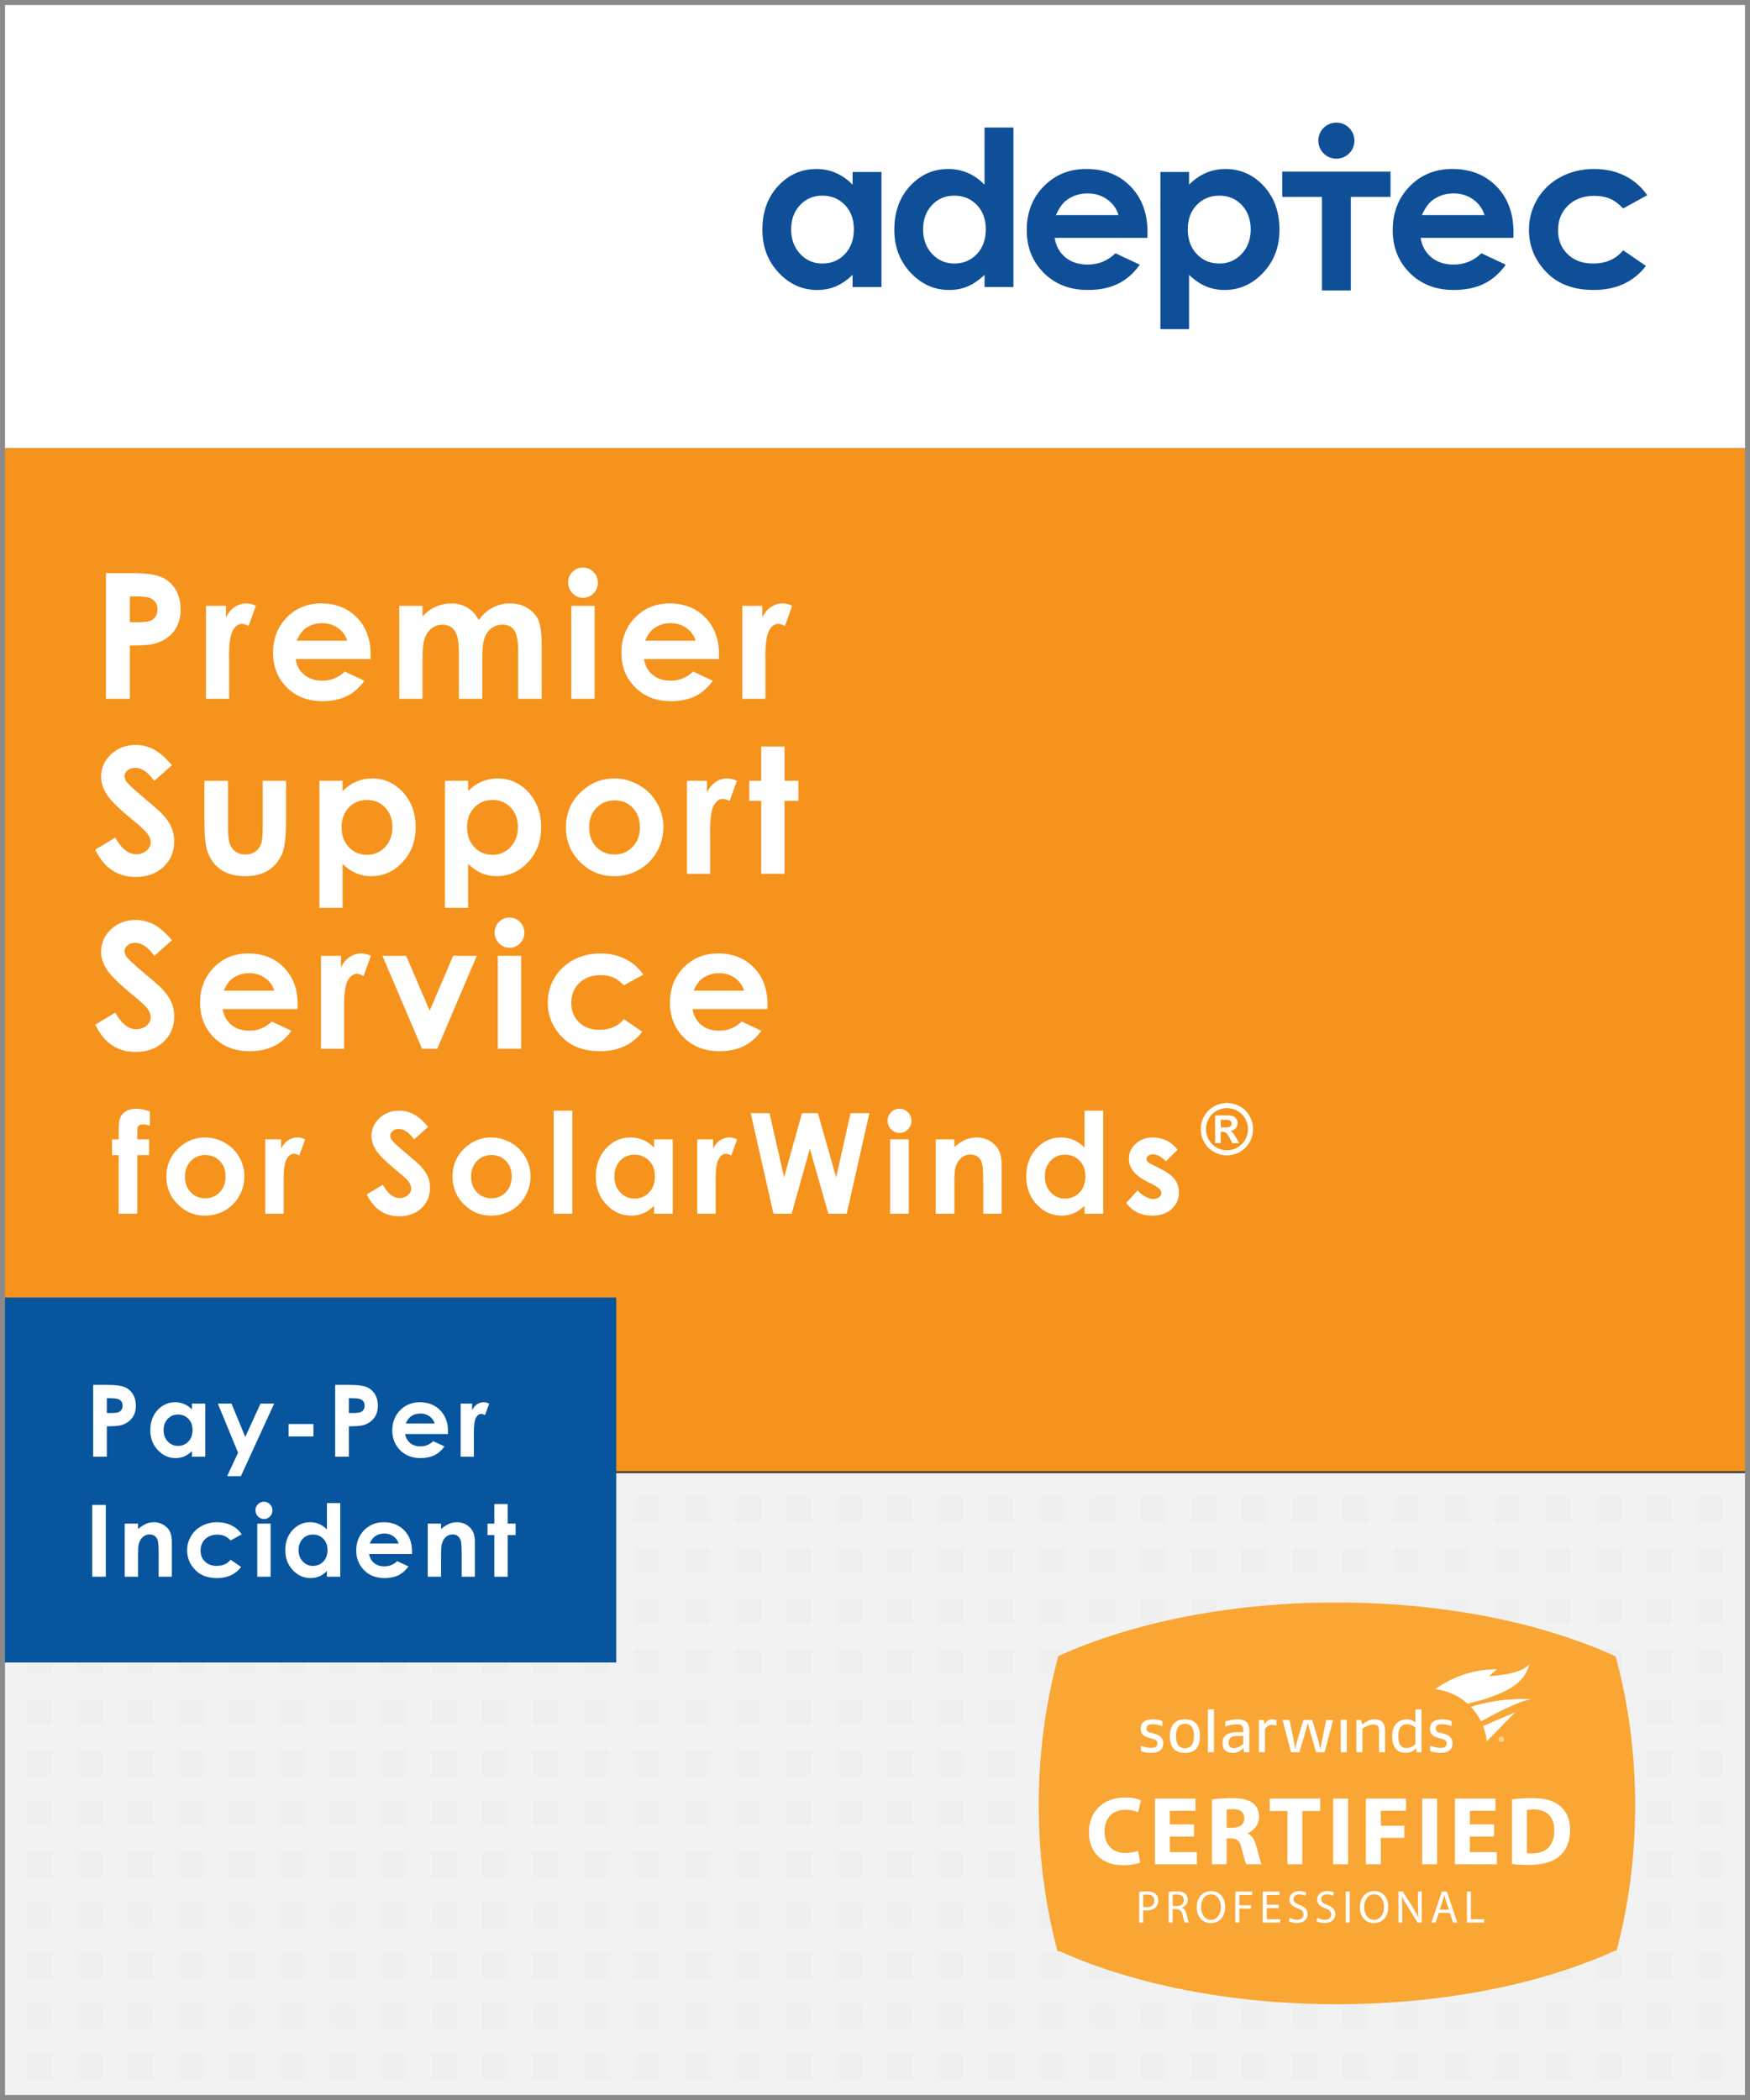 <?xml version="1.0" encoding="utf-8"?>
<!-- Generator: Adobe Illustrator 16.0.0, SVG Export Plug-In . SVG Version: 6.00 Build 0)  -->
<!DOCTYPE svg PUBLIC "-//W3C//DTD SVG 1.1//EN" "http://www.w3.org/Graphics/SVG/1.1/DTD/svg11.dtd">
<svg version="1.1" id="Layer_1" xmlns="http://www.w3.org/2000/svg" xmlns:xlink="http://www.w3.org/1999/xlink" x="0px" y="0px"
	 width="350px" height="420px" viewBox="0 0 350 420" enable-background="new 0 0 350 420" xml:space="preserve">
<rect x="0" y="0" width="350" height="420" fill="#333333" stroke="none"/>
<rect id="Top" fill="#FFFFFF" width="350" height="89.667"/>
<rect id="Middle" y="89.667" fill="#F6931C" width="350" height="204.583"/>
<rect id="Bottom" y="294.619" fill="#F2F2F2" width="350" height="125.3"/>
<rect x="18.334" y="114" fill="none" width="333.331" height="152"/>
<g enable-background="new    ">
	<path fill="#FFFFFF" d="M21.188,114.621h5.076c2.746,0,4.726,0.253,5.938,0.76c1.214,0.508,2.171,1.328,2.871,2.461
		c0.701,1.134,1.051,2.493,1.051,4.076c0,1.755-0.459,3.213-1.375,4.375c-0.917,1.162-2.162,1.972-3.734,2.427
		c-0.923,0.263-2.604,0.394-5.042,0.394v10.646h-4.785V114.621z M25.974,124.447h1.521c1.196,0,2.028-0.086,2.495-0.257
		c0.467-0.172,0.834-0.454,1.103-0.849c0.267-0.395,0.401-0.872,0.401-1.432c0-0.973-0.376-1.681-1.128-2.127
		c-0.547-0.331-1.561-0.497-3.042-0.497h-1.35V124.447z"/>
	<path fill="#FFFFFF" d="M41.196,121.166h3.999v2.342c0.433-0.924,1.008-1.624,1.726-2.103s1.504-0.718,2.358-0.718
		c0.604,0,1.236,0.16,1.897,0.479l-1.453,4.016c-0.547-0.273-0.997-0.41-1.35-0.41c-0.718,0-1.324,0.445-1.82,1.334
		c-0.495,0.889-0.743,2.631-0.743,5.229l0.017,0.906v7.52h-4.631V121.166z"/>
	<path fill="#FFFFFF" d="M74.107,131.813H59.119c0.216,1.322,0.794,2.373,1.735,3.153c0.939,0.781,2.139,1.171,3.597,1.171
		c1.743,0,3.241-0.609,4.495-1.828l3.931,1.846c-0.98,1.39-2.153,2.418-3.521,3.084c-1.367,0.667-2.991,1-4.871,1
		c-2.917,0-5.292-0.92-7.126-2.76c-1.834-1.84-2.751-4.145-2.751-6.913c0-2.837,0.915-5.192,2.743-7.066
		c1.829-1.874,4.122-2.812,6.879-2.812c2.928,0,5.309,0.938,7.144,2.812c1.834,1.874,2.751,4.349,2.751,7.425L74.107,131.813z
		 M69.441,128.139c-0.308-1.036-0.916-1.88-1.823-2.529s-1.96-0.975-3.159-0.975c-1.301,0-2.442,0.365-3.423,1.094
		c-0.616,0.456-1.187,1.26-1.712,2.41H69.441z"/>
	<path fill="#FFFFFF" d="M79.844,121.166h4.666v2.137c0.798-0.878,1.685-1.532,2.659-1.966c0.975-0.433,2.038-0.649,3.19-0.649
		c1.163,0,2.211,0.285,3.146,0.854c0.935,0.57,1.688,1.401,2.257,2.495c0.741-1.094,1.65-1.925,2.728-2.495
		c1.077-0.569,2.255-0.854,3.532-0.854c1.322,0,2.485,0.308,3.489,0.923c1.003,0.615,1.724,1.419,2.163,2.409
		c0.439,0.992,0.659,2.604,0.659,4.837v10.903h-4.7v-9.434c0-2.107-0.262-3.534-0.786-4.281c-0.524-0.746-1.311-1.119-2.358-1.119
		c-0.798,0-1.513,0.229-2.145,0.684c-0.633,0.456-1.103,1.085-1.41,1.889c-0.308,0.803-0.461,2.094-0.461,3.871v8.391h-4.7v-9.006
		c0-1.664-0.123-2.868-0.368-3.615c-0.246-0.746-0.614-1.301-1.105-1.666c-0.491-0.364-1.085-0.547-1.782-0.547
		c-0.776,0-1.481,0.23-2.116,0.692c-0.634,0.461-1.107,1.108-1.421,1.939c-0.314,0.832-0.471,2.143-0.471,3.931v8.271h-4.666
		V121.166z"/>
	<path fill="#FFFFFF" d="M116.592,113.51c0.818,0,1.519,0.297,2.104,0.889c0.585,0.593,0.878,1.311,0.878,2.153
		c0,0.832-0.29,1.541-0.869,2.128s-1.272,0.88-2.079,0.88c-0.83,0-1.537-0.299-2.122-0.897c-0.585-0.598-0.877-1.324-0.877-2.179
		c0-0.82,0.29-1.521,0.869-2.103C115.075,113.801,115.773,113.51,116.592,113.51z M114.259,121.166h4.666v18.594h-4.666V121.166z"/>
	<path fill="#FFFFFF" d="M143.786,131.813h-14.988c0.216,1.322,0.794,2.373,1.735,3.153c0.939,0.781,2.139,1.171,3.597,1.171
		c1.743,0,3.241-0.609,4.495-1.828l3.931,1.846c-0.98,1.39-2.153,2.418-3.521,3.084c-1.367,0.667-2.991,1-4.871,1
		c-2.917,0-5.292-0.92-7.126-2.76c-1.834-1.84-2.751-4.145-2.751-6.913c0-2.837,0.915-5.192,2.743-7.066
		c1.829-1.874,4.122-2.812,6.879-2.812c2.928,0,5.309,0.938,7.144,2.812c1.834,1.874,2.751,4.349,2.751,7.425L143.786,131.813z
		 M139.12,128.139c-0.308-1.036-0.916-1.88-1.823-2.529s-1.96-0.975-3.159-0.975c-1.301,0-2.442,0.365-3.423,1.094
		c-0.616,0.456-1.187,1.26-1.712,2.41H139.12z"/>
	<path fill="#FFFFFF" d="M148.464,121.166h3.999v2.342c0.433-0.924,1.008-1.624,1.726-2.103s1.504-0.718,2.358-0.718
		c0.604,0,1.236,0.16,1.897,0.479l-1.453,4.016c-0.547-0.273-0.997-0.41-1.35-0.41c-0.718,0-1.324,0.445-1.82,1.334
		c-0.495,0.889-0.743,2.631-0.743,5.229l0.017,0.906v7.52h-4.631V121.166z"/>
</g>
<g enable-background="new    ">
	<path fill="#FFFFFF" d="M34.399,153.039l-3.544,3.127c-1.245-1.731-2.511-2.598-3.801-2.598c-0.628,0-1.142,0.168-1.541,0.504
		c-0.399,0.337-0.599,0.716-0.599,1.137c0,0.422,0.143,0.82,0.428,1.196c0.388,0.502,1.558,1.578,3.509,3.229
		c1.826,1.527,2.933,2.49,3.321,2.889c0.97,0.98,1.657,1.917,2.063,2.812s0.608,1.871,0.608,2.931c0,2.063-0.713,3.766-2.139,5.109
		c-1.426,1.345-3.285,2.018-5.577,2.018c-1.791,0-3.351-0.439-4.679-1.316s-2.466-2.256-3.413-4.136l4.022-2.427
		c1.209,2.222,2.602,3.332,4.176,3.332c0.821,0,1.512-0.238,2.071-0.717s0.839-1.031,0.839-1.658c0-0.569-0.211-1.139-0.633-1.709
		c-0.422-0.569-1.353-1.441-2.791-2.615c-2.739-2.232-4.508-3.956-5.307-5.169c-0.799-1.214-1.198-2.424-1.198-3.632
		c0-1.743,0.665-3.238,1.993-4.486c1.329-1.247,2.969-1.871,4.919-1.871c1.255,0,2.45,0.291,3.584,0.871
		C31.846,150.441,33.076,151.5,34.399,153.039z"/>
	<path fill="#FFFFFF" d="M40.872,156.166h4.717v8.955c0,1.743,0.12,2.954,0.36,3.632s0.625,1.204,1.156,1.581
		c0.531,0.375,1.185,0.563,1.962,0.563c0.776,0,1.436-0.185,1.979-0.556c0.542-0.37,0.945-0.914,1.208-1.632
		c0.194-0.535,0.292-1.681,0.292-3.435v-9.109h4.666v7.879c0,3.246-0.256,5.469-0.769,6.664c-0.627,1.459-1.55,2.578-2.769,3.358
		c-1.219,0.78-2.769,1.171-4.648,1.171c-2.04,0-3.689-0.456-4.947-1.367c-1.259-0.911-2.145-2.182-2.658-3.811
		c-0.365-1.129-0.547-3.18-0.547-6.152V156.166z"/>
	<path fill="#FFFFFF" d="M68.519,156.166v2.051c0.843-0.843,1.754-1.476,2.734-1.896c0.979-0.422,2.028-0.633,3.145-0.633
		c2.427,0,4.489,0.917,6.187,2.752c1.697,1.834,2.546,4.187,2.546,7.058c0,2.769-0.877,5.084-2.632,6.947
		c-1.755,1.862-3.834,2.794-6.238,2.794c-1.071,0-2.068-0.191-2.991-0.572c-0.923-0.382-1.84-1.006-2.751-1.871v8.767h-4.631
		v-25.396H68.519z M73.423,159.994c-1.47,0-2.689,0.502-3.657,1.504c-0.969,1.003-1.453,2.313-1.453,3.931
		c0,1.652,0.484,2.988,1.453,4.008c0.968,1.02,2.188,1.529,3.657,1.529c1.424,0,2.623-0.519,3.598-1.556
		c0.974-1.036,1.461-2.357,1.461-3.965c0-1.595-0.479-2.901-1.436-3.922C76.089,160.504,74.881,159.994,73.423,159.994z"/>
	<path fill="#FFFFFF" d="M93.619,156.166v2.051c0.843-0.843,1.754-1.476,2.734-1.896c0.979-0.422,2.028-0.633,3.145-0.633
		c2.427,0,4.489,0.917,6.187,2.752c1.697,1.834,2.546,4.187,2.546,7.058c0,2.769-0.877,5.084-2.632,6.947
		c-1.755,1.862-3.834,2.794-6.238,2.794c-1.071,0-2.068-0.191-2.991-0.572c-0.923-0.382-1.84-1.006-2.751-1.871v8.767h-4.631
		v-25.396H93.619z M98.523,159.994c-1.47,0-2.689,0.502-3.657,1.504c-0.969,1.003-1.453,2.313-1.453,3.931
		c0,1.652,0.484,2.988,1.453,4.008c0.968,1.02,2.188,1.529,3.657,1.529c1.424,0,2.623-0.519,3.598-1.556
		c0.974-1.036,1.461-2.357,1.461-3.965c0-1.595-0.479-2.901-1.436-3.922C101.189,160.504,99.981,159.994,98.523,159.994z"/>
	<path fill="#FFFFFF" d="M122.821,155.688c1.754,0,3.403,0.438,4.948,1.316c1.543,0.877,2.748,2.067,3.614,3.571
		c0.866,1.504,1.299,3.128,1.299,4.87c0,1.755-0.436,3.396-1.308,4.922c-0.871,1.527-2.059,2.721-3.563,3.581
		c-1.504,0.859-3.162,1.29-4.973,1.29c-2.666,0-4.942-0.948-6.827-2.846c-1.886-1.896-2.829-4.201-2.829-6.912
		c0-2.906,1.065-5.326,3.196-7.264C118.246,156.531,120.394,155.688,122.821,155.688z M122.897,160.08
		c-1.449,0-2.656,0.504-3.621,1.512c-0.964,1.009-1.446,2.299-1.446,3.871c0,1.618,0.477,2.929,1.429,3.931
		c0.953,1.003,2.16,1.504,3.621,1.504c1.46,0,2.676-0.507,3.646-1.521c0.97-1.015,1.455-2.318,1.455-3.914
		c0-1.595-0.477-2.891-1.429-3.888C125.6,160.578,124.381,160.08,122.897,160.08z"/>
	<path fill="#FFFFFF" d="M137.394,156.166h3.999v2.342c0.433-0.924,1.008-1.624,1.726-2.103s1.504-0.718,2.358-0.718
		c0.604,0,1.236,0.16,1.897,0.479l-1.453,4.016c-0.547-0.273-0.997-0.41-1.35-0.41c-0.718,0-1.324,0.445-1.82,1.334
		c-0.495,0.889-0.743,2.631-0.743,5.229l0.017,0.906v7.52h-4.631V156.166z"/>
	<path fill="#FFFFFF" d="M152.241,149.313h4.666v6.854h2.769v4.016h-2.769v14.578h-4.666v-14.578h-2.393v-4.016h2.393V149.313z"/>
</g>
<g enable-background="new    ">
	<path fill="#FFFFFF" d="M34.399,188.039l-3.544,3.127c-1.245-1.731-2.511-2.598-3.801-2.598c-0.628,0-1.142,0.168-1.541,0.504
		c-0.399,0.337-0.599,0.716-0.599,1.137c0,0.422,0.143,0.82,0.428,1.196c0.388,0.502,1.558,1.578,3.509,3.229
		c1.826,1.527,2.933,2.49,3.321,2.889c0.97,0.98,1.657,1.917,2.063,2.812s0.608,1.871,0.608,2.931c0,2.063-0.713,3.766-2.139,5.109
		c-1.426,1.345-3.285,2.018-5.577,2.018c-1.791,0-3.351-0.439-4.679-1.316s-2.466-2.256-3.413-4.136l4.022-2.427
		c1.209,2.222,2.602,3.332,4.176,3.332c0.821,0,1.512-0.238,2.071-0.717s0.839-1.031,0.839-1.658c0-0.569-0.211-1.139-0.633-1.709
		c-0.422-0.569-1.353-1.441-2.791-2.615c-2.739-2.232-4.508-3.956-5.307-5.169c-0.799-1.214-1.198-2.424-1.198-3.632
		c0-1.743,0.665-3.238,1.993-4.486c1.329-1.247,2.969-1.871,4.919-1.871c1.255,0,2.45,0.291,3.584,0.871
		C31.846,185.441,33.076,186.5,34.399,188.039z"/>
	<path fill="#FFFFFF" d="M59.517,201.813H44.529c0.216,1.322,0.794,2.373,1.735,3.153c0.939,0.781,2.139,1.171,3.597,1.171
		c1.743,0,3.241-0.609,4.495-1.828l3.931,1.846c-0.98,1.39-2.153,2.418-3.521,3.084c-1.367,0.667-2.991,1-4.871,1
		c-2.917,0-5.292-0.92-7.126-2.76c-1.834-1.84-2.751-4.145-2.751-6.913c0-2.837,0.915-5.192,2.743-7.066
		c1.829-1.874,4.122-2.812,6.879-2.812c2.928,0,5.309,0.938,7.144,2.812c1.834,1.874,2.751,4.349,2.751,7.425L59.517,201.813z
		 M54.851,198.139c-0.308-1.036-0.916-1.88-1.823-2.529s-1.96-0.975-3.159-0.975c-1.301,0-2.442,0.365-3.423,1.094
		c-0.616,0.456-1.187,1.26-1.712,2.41H54.851z"/>
	<path fill="#FFFFFF" d="M64.195,191.166h3.999v2.342c0.433-0.924,1.008-1.624,1.726-2.103s1.504-0.718,2.358-0.718
		c0.604,0,1.236,0.16,1.897,0.479l-1.453,4.016c-0.547-0.273-0.997-0.41-1.35-0.41c-0.718,0-1.324,0.445-1.82,1.334
		c-0.495,0.889-0.743,2.631-0.743,5.229l0.017,0.906v7.52h-4.631V191.166z"/>
	<path fill="#FFFFFF" d="M76.486,191.166h4.753l4.698,10.972l4.687-10.972h4.729l-7.912,18.594h-3.025L76.486,191.166z"/>
	<path fill="#FFFFFF" d="M101.895,183.51c0.818,0,1.519,0.297,2.104,0.889c0.585,0.593,0.878,1.311,0.878,2.153
		c0,0.832-0.29,1.541-0.869,2.128s-1.272,0.88-2.079,0.88c-0.83,0-1.537-0.299-2.122-0.897c-0.585-0.598-0.877-1.324-0.877-2.179
		c0-0.82,0.29-1.521,0.869-2.103C100.377,183.801,101.076,183.51,101.895,183.51z M99.562,191.166h4.666v18.594h-4.666V191.166z"/>
	<path fill="#FFFFFF" d="M128.661,194.926l-3.884,2.137c-0.73-0.764-1.452-1.293-2.165-1.59c-0.713-0.296-1.549-0.444-2.507-0.444
		c-1.745,0-3.157,0.521-4.235,1.562c-1.078,1.041-1.617,2.374-1.617,4.001c0,1.581,0.519,2.873,1.557,3.873
		c1.038,1.002,2.401,1.502,4.089,1.502c2.087,0,3.713-0.712,4.876-2.136l3.679,2.519c-1.994,2.593-4.808,3.89-8.442,3.89
		c-3.27,0-5.831-0.968-7.682-2.905c-1.852-1.937-2.777-4.204-2.777-6.802c0-1.8,0.45-3.458,1.35-4.973
		c0.9-1.516,2.156-2.706,3.769-3.572c1.612-0.865,3.415-1.299,5.409-1.299c1.846,0,3.503,0.367,4.973,1.103
		C126.525,192.524,127.727,193.57,128.661,194.926z"/>
	<path fill="#FFFFFF" d="M153.488,201.813H138.5c0.216,1.322,0.794,2.373,1.735,3.153c0.939,0.781,2.139,1.171,3.597,1.171
		c1.743,0,3.241-0.609,4.495-1.828l3.931,1.846c-0.98,1.39-2.153,2.418-3.521,3.084c-1.367,0.667-2.991,1-4.871,1
		c-2.917,0-5.292-0.92-7.126-2.76c-1.834-1.84-2.751-4.145-2.751-6.913c0-2.837,0.915-5.192,2.743-7.066
		c1.829-1.874,4.122-2.812,6.879-2.812c2.928,0,5.309,0.938,7.144,2.812c1.834,1.874,2.751,4.349,2.751,7.425L153.488,201.813z
		 M148.823,198.139c-0.308-1.036-0.916-1.88-1.823-2.529s-1.96-0.975-3.159-0.975c-1.301,0-2.442,0.365-3.423,1.094
		c-0.616,0.456-1.187,1.26-1.712,2.41H148.823z"/>
</g>
<g id="Mesh" opacity="0.15">
	<rect x="66.085" y="299.432" fill="#DDDDDD" width="5.063" height="5.063"/>
	<rect x="106.585" y="299.432" fill="#DDDDDD" width="5.063" height="5.063"/>
	<rect x="76.21" y="299.432" fill="#DDDDDD" width="5.063" height="5.063"/>
	<rect x="116.71" y="299.432" fill="#DDDDDD" width="5.063" height="5.063"/>
	<rect x="86.335" y="299.432" fill="#DDDDDD" width="5.063" height="5.063"/>
	<rect x="126.835" y="299.432" fill="#DDDDDD" width="5.063" height="5.063"/>
	<rect x="96.46" y="299.432" fill="#DDDDDD" width="5.063" height="5.063"/>
	<rect x="136.96" y="299.432" fill="#DDDDDD" width="5.063" height="5.063"/>
	<rect x="177.459" y="299.432" fill="#DDDDDD" width="5.063" height="5.063"/>
	<rect x="147.085" y="299.432" fill="#DDDDDD" width="5.063" height="5.063"/>
	<rect x="187.584" y="299.432" fill="#DDDDDD" width="5.063" height="5.063"/>
	<rect x="157.21" y="299.432" fill="#DDDDDD" width="5.063" height="5.063"/>
	<rect x="197.71" y="299.432" fill="#DDDDDD" width="5.063" height="5.063"/>
	<rect x="167.335" y="299.432" fill="#DDDDDD" width="5.063" height="5.063"/>
	<rect x="207.834" y="299.432" fill="#DDDDDD" width="5.063" height="5.063"/>
	<rect x="248.334" y="299.432" fill="#DDDDDD" width="5.063" height="5.063"/>
	<rect x="217.959" y="299.432" fill="#DDDDDD" width="5.063" height="5.063"/>
	<rect x="258.459" y="299.432" fill="#DDDDDD" width="5.063" height="5.063"/>
	<rect x="228.086" y="299.432" fill="#DDDDDD" width="5.063" height="5.063"/>
	<rect x="268.584" y="299.432" fill="#DDDDDD" width="5.063" height="5.063"/>
	<rect x="238.211" y="299.432" fill="#DDDDDD" width="5.063" height="5.063"/>
	<rect x="278.709" y="299.432" fill="#DDDDDD" width="5.063" height="5.063"/>
	<rect x="319.211" y="299.432" fill="#DDDDDD" width="5.063" height="5.063"/>
	<rect x="288.834" y="299.432" fill="#DDDDDD" width="5.063" height="5.063"/>
	<rect x="329.336" y="299.432" fill="#DDDDDD" width="5.063" height="5.063"/>
	<rect x="298.959" y="299.432" fill="#DDDDDD" width="5.063" height="5.063"/>
	<rect x="339.459" y="299.432" fill="#DDDDDD" width="5.063" height="5.063"/>
	<rect x="309.084" y="299.432" fill="#DDDDDD" width="5.063" height="5.063"/>
	<rect x="66.085" y="309.568" fill="#DDDDDD" width="5.063" height="5.063"/>
	<rect x="106.585" y="309.568" fill="#DDDDDD" width="5.063" height="5.063"/>
	<rect x="76.21" y="309.568" fill="#DDDDDD" width="5.063" height="5.063"/>
	<rect x="116.71" y="309.568" fill="#DDDDDD" width="5.063" height="5.063"/>
	<rect x="86.335" y="309.568" fill="#DDDDDD" width="5.063" height="5.063"/>
	<rect x="126.835" y="309.568" fill="#DDDDDD" width="5.063" height="5.063"/>
	<rect x="96.46" y="309.568" fill="#DDDDDD" width="5.063" height="5.063"/>
	<rect x="136.96" y="309.568" fill="#DDDDDD" width="5.063" height="5.063"/>
	<rect x="177.459" y="309.568" fill="#DDDDDD" width="5.063" height="5.063"/>
	<rect x="147.085" y="309.568" fill="#DDDDDD" width="5.063" height="5.063"/>
	<rect x="187.584" y="309.568" fill="#DDDDDD" width="5.063" height="5.063"/>
	<rect x="157.21" y="309.568" fill="#DDDDDD" width="5.063" height="5.063"/>
	<rect x="197.71" y="309.568" fill="#DDDDDD" width="5.063" height="5.063"/>
	<rect x="167.335" y="309.568" fill="#DDDDDD" width="5.063" height="5.063"/>
	<rect x="207.834" y="309.568" fill="#DDDDDD" width="5.063" height="5.063"/>
	<rect x="248.334" y="309.568" fill="#DDDDDD" width="5.063" height="5.063"/>
	<rect x="217.959" y="309.568" fill="#DDDDDD" width="5.063" height="5.063"/>
	<rect x="258.459" y="309.568" fill="#DDDDDD" width="5.063" height="5.063"/>
	<rect x="228.084" y="309.568" fill="#DDDDDD" width="5.063" height="5.063"/>
	<rect x="268.584" y="309.568" fill="#DDDDDD" width="5.063" height="5.063"/>
	<rect x="238.209" y="309.568" fill="#DDDDDD" width="5.063" height="5.063"/>
	<rect x="278.709" y="309.568" fill="#DDDDDD" width="5.063" height="5.063"/>
	<rect x="319.209" y="309.568" fill="#DDDDDD" width="5.063" height="5.063"/>
	<rect x="288.834" y="309.568" fill="#DDDDDD" width="5.063" height="5.063"/>
	<rect x="329.334" y="309.568" fill="#DDDDDD" width="5.063" height="5.063"/>
	<rect x="298.959" y="309.568" fill="#DDDDDD" width="5.063" height="5.063"/>
	<rect x="339.459" y="309.568" fill="#DDDDDD" width="5.063" height="5.063"/>
	<rect x="309.084" y="309.568" fill="#DDDDDD" width="5.063" height="5.063"/>
	<rect x="66.085" y="319.682" fill="#DDDDDD" width="5.063" height="5.063"/>
	<rect x="106.585" y="319.682" fill="#DDDDDD" width="5.063" height="5.063"/>
	<rect x="76.21" y="319.682" fill="#DDDDDD" width="5.063" height="5.063"/>
	<rect x="116.71" y="319.682" fill="#DDDDDD" width="5.063" height="5.063"/>
	<rect x="86.335" y="319.682" fill="#DDDDDD" width="5.063" height="5.063"/>
	<rect x="126.835" y="319.682" fill="#DDDDDD" width="5.063" height="5.063"/>
	<rect x="96.46" y="319.682" fill="#DDDDDD" width="5.063" height="5.063"/>
	<rect x="136.96" y="319.682" fill="#DDDDDD" width="5.063" height="5.063"/>
	<rect x="177.459" y="319.682" fill="#DDDDDD" width="5.063" height="5.063"/>
	<rect x="147.085" y="319.682" fill="#DDDDDD" width="5.063" height="5.063"/>
	<rect x="187.584" y="319.682" fill="#DDDDDD" width="5.063" height="5.063"/>
	<rect x="157.21" y="319.682" fill="#DDDDDD" width="5.063" height="5.063"/>
	<rect x="197.71" y="319.682" fill="#DDDDDD" width="5.063" height="5.063"/>
	<rect x="167.335" y="319.682" fill="#DDDDDD" width="5.063" height="5.063"/>
	<rect x="207.834" y="319.682" fill="#DDDDDD" width="5.063" height="5.063"/>
	<rect x="248.334" y="319.682" fill="#DDDDDD" width="5.063" height="5.063"/>
	<rect x="217.959" y="319.682" fill="#DDDDDD" width="5.063" height="5.063"/>
	<rect x="258.459" y="319.682" fill="#DDDDDD" width="5.063" height="5.063"/>
	<rect x="228.086" y="319.682" fill="#DDDDDD" width="5.063" height="5.063"/>
	<rect x="268.584" y="319.682" fill="#DDDDDD" width="5.063" height="5.063"/>
	<rect x="238.211" y="319.682" fill="#DDDDDD" width="5.063" height="5.063"/>
	<rect x="278.709" y="319.682" fill="#DDDDDD" width="5.063" height="5.063"/>
	<rect x="319.211" y="319.682" fill="#DDDDDD" width="5.063" height="5.063"/>
	<rect x="288.834" y="319.682" fill="#DDDDDD" width="5.063" height="5.063"/>
	<rect x="329.336" y="319.682" fill="#DDDDDD" width="5.063" height="5.063"/>
	<rect x="298.959" y="319.682" fill="#DDDDDD" width="5.063" height="5.063"/>
	<rect x="339.459" y="319.682" fill="#DDDDDD" width="5.063" height="5.063"/>
	<rect x="309.084" y="319.682" fill="#DDDDDD" width="5.063" height="5.063"/>
	<rect x="66.085" y="329.816" fill="#DDDDDD" width="5.063" height="5.063"/>
	<rect x="106.585" y="329.816" fill="#DDDDDD" width="5.063" height="5.063"/>
	<rect x="76.21" y="329.816" fill="#DDDDDD" width="5.063" height="5.063"/>
	<rect x="116.71" y="329.816" fill="#DDDDDD" width="5.063" height="5.063"/>
	<rect x="86.335" y="329.816" fill="#DDDDDD" width="5.063" height="5.063"/>
	<rect x="126.835" y="329.816" fill="#DDDDDD" width="5.063" height="5.063"/>
	<rect x="96.46" y="329.816" fill="#DDDDDD" width="5.063" height="5.063"/>
	<rect x="136.96" y="329.816" fill="#DDDDDD" width="5.063" height="5.063"/>
	<rect x="177.459" y="329.816" fill="#DDDDDD" width="5.063" height="5.063"/>
	<rect x="147.085" y="329.816" fill="#DDDDDD" width="5.063" height="5.063"/>
	<rect x="187.584" y="329.816" fill="#DDDDDD" width="5.063" height="5.063"/>
	<rect x="157.211" y="329.816" fill="#DDDDDD" width="5.062" height="5.063"/>
	<rect x="197.71" y="329.816" fill="#DDDDDD" width="5.063" height="5.063"/>
	<rect x="167.335" y="329.816" fill="#DDDDDD" width="5.063" height="5.063"/>
	<rect x="207.834" y="329.816" fill="#DDDDDD" width="5.063" height="5.063"/>
	<rect x="248.334" y="329.816" fill="#DDDDDD" width="5.063" height="5.063"/>
	<rect x="217.959" y="329.816" fill="#DDDDDD" width="5.063" height="5.063"/>
	<rect x="258.459" y="329.816" fill="#DDDDDD" width="5.063" height="5.063"/>
	<rect x="228.084" y="329.816" fill="#DDDDDD" width="5.063" height="5.063"/>
	<rect x="268.584" y="329.816" fill="#DDDDDD" width="5.063" height="5.063"/>
	<rect x="238.209" y="329.816" fill="#DDDDDD" width="5.063" height="5.063"/>
	<rect x="278.709" y="329.816" fill="#DDDDDD" width="5.063" height="5.063"/>
	<rect x="319.209" y="329.816" fill="#DDDDDD" width="5.063" height="5.063"/>
	<rect x="288.834" y="329.816" fill="#DDDDDD" width="5.063" height="5.063"/>
	<rect x="329.334" y="329.816" fill="#DDDDDD" width="5.063" height="5.063"/>
	<rect x="298.959" y="329.816" fill="#DDDDDD" width="5.063" height="5.063"/>
	<rect x="339.459" y="329.816" fill="#DDDDDD" width="5.063" height="5.063"/>
	<rect x="309.084" y="329.816" fill="#DDDDDD" width="5.063" height="5.063"/>
	<rect x="66.086" y="339.926" fill="#DDDDDD" width="5.063" height="5.063"/>
	<rect x="106.587" y="339.926" fill="#DDDDDD" width="5.063" height="5.063"/>
	<rect x="76.211" y="339.926" fill="#DDDDDD" width="5.063" height="5.063"/>
	<rect x="116.712" y="339.926" fill="#DDDDDD" width="5.063" height="5.063"/>
	<rect x="86.337" y="339.926" fill="#DDDDDD" width="5.063" height="5.063"/>
	<rect x="126.837" y="339.926" fill="#DDDDDD" width="5.063" height="5.063"/>
	<rect x="96.462" y="339.926" fill="#DDDDDD" width="5.063" height="5.063"/>
	<rect x="136.962" y="339.926" fill="#DDDDDD" width="5.063" height="5.063"/>
	<rect x="177.461" y="339.926" fill="#DDDDDD" width="5.063" height="5.063"/>
	<rect x="147.087" y="339.926" fill="#DDDDDD" width="5.063" height="5.063"/>
	<rect x="187.586" y="339.926" fill="#DDDDDD" width="5.063" height="5.063"/>
	<rect x="157.212" y="339.926" fill="#DDDDDD" width="5.063" height="5.063"/>
	<rect x="197.712" y="339.926" fill="#DDDDDD" width="5.063" height="5.063"/>
	<rect x="167.337" y="339.926" fill="#DDDDDD" width="5.063" height="5.063"/>
	<rect x="207.836" y="339.926" fill="#DDDDDD" width="5.063" height="5.063"/>
	<rect x="248.336" y="339.926" fill="#DDDDDD" width="5.063" height="5.063"/>
	<rect x="217.961" y="339.926" fill="#DDDDDD" width="5.063" height="5.063"/>
	<rect x="258.461" y="339.926" fill="#DDDDDD" width="5.063" height="5.063"/>
	<rect x="228.087" y="339.926" fill="#DDDDDD" width="5.063" height="5.063"/>
	<rect x="268.586" y="339.926" fill="#DDDDDD" width="5.063" height="5.063"/>
	<rect x="238.212" y="339.926" fill="#DDDDDD" width="5.063" height="5.063"/>
	<rect x="278.711" y="339.926" fill="#DDDDDD" width="5.063" height="5.063"/>
	<rect x="319.212" y="339.926" fill="#DDDDDD" width="5.063" height="5.063"/>
	<rect x="288.836" y="339.926" fill="#DDDDDD" width="5.063" height="5.063"/>
	<rect x="329.337" y="339.926" fill="#DDDDDD" width="5.063" height="5.063"/>
	<rect x="298.961" y="339.926" fill="#DDDDDD" width="5.063" height="5.063"/>
	<rect x="339.461" y="339.926" fill="#DDDDDD" width="5.063" height="5.063"/>
	<rect x="309.086" y="339.926" fill="#DDDDDD" width="5.063" height="5.063"/>
	<rect x="66.087" y="350.075" fill="#DDDDDD" width="5.063" height="5.063"/>
	<rect x="106.587" y="350.075" fill="#DDDDDD" width="5.063" height="5.063"/>
	<rect x="76.212" y="350.075" fill="#DDDDDD" width="5.063" height="5.063"/>
	<rect x="116.712" y="350.075" fill="#DDDDDD" width="5.063" height="5.063"/>
	<rect x="86.337" y="350.075" fill="#DDDDDD" width="5.063" height="5.063"/>
	<rect x="126.837" y="350.075" fill="#DDDDDD" width="5.063" height="5.063"/>
	<rect x="96.462" y="350.075" fill="#DDDDDD" width="5.063" height="5.063"/>
	<rect x="136.962" y="350.075" fill="#DDDDDD" width="5.063" height="5.063"/>
	<rect x="177.462" y="350.075" fill="#DDDDDD" width="5.063" height="5.063"/>
	<rect x="147.087" y="350.075" fill="#DDDDDD" width="5.063" height="5.063"/>
	<rect x="187.587" y="350.075" fill="#DDDDDD" width="5.063" height="5.063"/>
	<rect x="157.212" y="350.075" fill="#DDDDDD" width="5.063" height="5.063"/>
	<rect x="197.712" y="350.075" fill="#DDDDDD" width="5.063" height="5.063"/>
	<rect x="167.337" y="350.075" fill="#DDDDDD" width="5.063" height="5.063"/>
	<rect x="207.837" y="350.075" fill="#DDDDDD" width="5.063" height="5.063"/>
	<rect x="248.337" y="350.075" fill="#DDDDDD" width="5.063" height="5.063"/>
	<rect x="217.962" y="350.075" fill="#DDDDDD" width="5.063" height="5.063"/>
	<rect x="258.462" y="350.075" fill="#DDDDDD" width="5.063" height="5.063"/>
	<rect x="228.086" y="350.075" fill="#DDDDDD" width="5.063" height="5.063"/>
	<rect x="268.587" y="350.075" fill="#DDDDDD" width="5.063" height="5.063"/>
	<rect x="238.211" y="350.075" fill="#DDDDDD" width="5.063" height="5.063"/>
	<rect x="278.712" y="350.075" fill="#DDDDDD" width="5.063" height="5.063"/>
	<rect x="319.211" y="350.075" fill="#DDDDDD" width="5.063" height="5.063"/>
	<rect x="288.837" y="350.075" fill="#DDDDDD" width="5.063" height="5.063"/>
	<rect x="329.336" y="350.075" fill="#DDDDDD" width="5.063" height="5.063"/>
	<rect x="298.962" y="350.075" fill="#DDDDDD" width="5.063" height="5.063"/>
	<rect x="339.462" y="350.075" fill="#DDDDDD" width="5.063" height="5.063"/>
	<rect x="309.087" y="350.075" fill="#DDDDDD" width="5.063" height="5.063"/>
	<rect x="66.086" y="360.176" fill="#DDDDDD" width="5.063" height="5.063"/>
	<rect x="106.587" y="360.176" fill="#DDDDDD" width="5.063" height="5.063"/>
	<rect x="76.211" y="360.176" fill="#DDDDDD" width="5.063" height="5.063"/>
	<rect x="116.712" y="360.176" fill="#DDDDDD" width="5.063" height="5.063"/>
	<rect x="86.337" y="360.176" fill="#DDDDDD" width="5.063" height="5.063"/>
	<rect x="126.837" y="360.176" fill="#DDDDDD" width="5.063" height="5.063"/>
	<rect x="96.462" y="360.176" fill="#DDDDDD" width="5.063" height="5.063"/>
	<rect x="136.962" y="360.176" fill="#DDDDDD" width="5.063" height="5.063"/>
	<rect x="177.461" y="360.176" fill="#DDDDDD" width="5.063" height="5.063"/>
	<rect x="147.087" y="360.176" fill="#DDDDDD" width="5.063" height="5.063"/>
	<rect x="187.586" y="360.176" fill="#DDDDDD" width="5.063" height="5.063"/>
	<rect x="157.212" y="360.176" fill="#DDDDDD" width="5.063" height="5.063"/>
	<rect x="197.712" y="360.176" fill="#DDDDDD" width="5.063" height="5.063"/>
	<rect x="167.337" y="360.176" fill="#DDDDDD" width="5.063" height="5.063"/>
	<rect x="207.836" y="360.176" fill="#DDDDDD" width="5.063" height="5.063"/>
	<rect x="248.336" y="360.176" fill="#DDDDDD" width="5.063" height="5.063"/>
	<rect x="217.961" y="360.176" fill="#DDDDDD" width="5.063" height="5.063"/>
	<rect x="258.461" y="360.176" fill="#DDDDDD" width="5.063" height="5.063"/>
	<rect x="228.087" y="360.176" fill="#DDDDDD" width="5.063" height="5.063"/>
	<rect x="268.586" y="360.176" fill="#DDDDDD" width="5.063" height="5.063"/>
	<rect x="238.212" y="360.176" fill="#DDDDDD" width="5.063" height="5.063"/>
	<rect x="278.711" y="360.176" fill="#DDDDDD" width="5.063" height="5.063"/>
	<rect x="319.212" y="360.176" fill="#DDDDDD" width="5.063" height="5.063"/>
	<rect x="288.836" y="360.176" fill="#DDDDDD" width="5.063" height="5.063"/>
	<rect x="329.337" y="360.176" fill="#DDDDDD" width="5.063" height="5.063"/>
	<rect x="298.961" y="360.176" fill="#DDDDDD" width="5.063" height="5.063"/>
	<rect x="339.461" y="360.176" fill="#DDDDDD" width="5.063" height="5.063"/>
	<rect x="309.086" y="360.176" fill="#DDDDDD" width="5.063" height="5.063"/>
	<rect x="66.087" y="370.313" fill="#DDDDDD" width="5.063" height="5.063"/>
	<rect x="106.587" y="370.313" fill="#DDDDDD" width="5.063" height="5.063"/>
	<rect x="76.212" y="370.313" fill="#DDDDDD" width="5.063" height="5.063"/>
	<rect x="116.712" y="370.313" fill="#DDDDDD" width="5.063" height="5.063"/>
	<rect x="86.337" y="370.313" fill="#DDDDDD" width="5.063" height="5.063"/>
	<rect x="126.837" y="370.313" fill="#DDDDDD" width="5.063" height="5.063"/>
	<rect x="96.462" y="370.313" fill="#DDDDDD" width="5.063" height="5.063"/>
	<rect x="136.962" y="370.313" fill="#DDDDDD" width="5.063" height="5.063"/>
	<rect x="177.462" y="370.313" fill="#DDDDDD" width="5.062" height="5.063"/>
	<rect x="147.087" y="370.313" fill="#DDDDDD" width="5.063" height="5.063"/>
	<rect x="187.586" y="370.313" fill="#DDDDDD" width="5.063" height="5.063"/>
	<rect x="157.212" y="370.313" fill="#DDDDDD" width="5.063" height="5.063"/>
	<rect x="197.712" y="370.313" fill="#DDDDDD" width="5.063" height="5.063"/>
	<rect x="167.337" y="370.313" fill="#DDDDDD" width="5.063" height="5.063"/>
	<rect x="207.836" y="370.313" fill="#DDDDDD" width="5.063" height="5.063"/>
	<rect x="248.336" y="370.313" fill="#DDDDDD" width="5.063" height="5.063"/>
	<rect x="217.961" y="370.313" fill="#DDDDDD" width="5.063" height="5.063"/>
	<rect x="258.461" y="370.313" fill="#DDDDDD" width="5.063" height="5.063"/>
	<rect x="228.086" y="370.313" fill="#DDDDDD" width="5.063" height="5.063"/>
	<rect x="268.586" y="370.313" fill="#DDDDDD" width="5.063" height="5.063"/>
	<rect x="238.211" y="370.313" fill="#DDDDDD" width="5.063" height="5.063"/>
	<rect x="278.711" y="370.313" fill="#DDDDDD" width="5.063" height="5.063"/>
	<rect x="319.211" y="370.313" fill="#DDDDDD" width="5.063" height="5.063"/>
	<rect x="288.836" y="370.313" fill="#DDDDDD" width="5.063" height="5.063"/>
	<rect x="329.336" y="370.313" fill="#DDDDDD" width="5.063" height="5.063"/>
	<rect x="298.961" y="370.313" fill="#DDDDDD" width="5.063" height="5.063"/>
	<rect x="339.461" y="370.313" fill="#DDDDDD" width="5.063" height="5.063"/>
	<rect x="309.086" y="370.313" fill="#DDDDDD" width="5.063" height="5.063"/>
	<rect x="66.087" y="380.441" fill="#DDDDDD" width="5.063" height="5.063"/>
	<rect x="106.587" y="380.441" fill="#DDDDDD" width="5.063" height="5.063"/>
	<rect x="76.212" y="380.441" fill="#DDDDDD" width="5.063" height="5.063"/>
	<rect x="116.712" y="380.441" fill="#DDDDDD" width="5.063" height="5.063"/>
	<rect x="86.337" y="380.441" fill="#DDDDDD" width="5.063" height="5.063"/>
	<rect x="126.837" y="380.441" fill="#DDDDDD" width="5.063" height="5.063"/>
	<rect x="96.462" y="380.441" fill="#DDDDDD" width="5.063" height="5.063"/>
	<rect x="136.962" y="380.441" fill="#DDDDDD" width="5.063" height="5.063"/>
	<rect x="177.461" y="380.441" fill="#DDDDDD" width="5.063" height="5.063"/>
	<rect x="147.087" y="380.441" fill="#DDDDDD" width="5.063" height="5.063"/>
	<rect x="187.586" y="380.441" fill="#DDDDDD" width="5.063" height="5.063"/>
	<rect x="157.212" y="380.441" fill="#DDDDDD" width="5.063" height="5.063"/>
	<rect x="197.712" y="380.441" fill="#DDDDDD" width="5.063" height="5.063"/>
	<rect x="167.337" y="380.441" fill="#DDDDDD" width="5.063" height="5.063"/>
	<rect x="207.836" y="380.441" fill="#DDDDDD" width="5.063" height="5.063"/>
	<rect x="248.336" y="380.441" fill="#DDDDDD" width="5.063" height="5.063"/>
	<rect x="217.961" y="380.441" fill="#DDDDDD" width="5.063" height="5.063"/>
	<rect x="258.461" y="380.441" fill="#DDDDDD" width="5.063" height="5.063"/>
	<rect x="228.087" y="380.441" fill="#DDDDDD" width="5.063" height="5.063"/>
	<rect x="268.586" y="380.441" fill="#DDDDDD" width="5.063" height="5.063"/>
	<rect x="238.212" y="380.441" fill="#DDDDDD" width="5.063" height="5.063"/>
	<rect x="278.711" y="380.441" fill="#DDDDDD" width="5.063" height="5.063"/>
	<rect x="319.212" y="380.441" fill="#DDDDDD" width="5.063" height="5.063"/>
	<rect x="288.836" y="380.441" fill="#DDDDDD" width="5.063" height="5.063"/>
	<rect x="329.337" y="380.441" fill="#DDDDDD" width="5.063" height="5.063"/>
	<rect x="298.961" y="380.441" fill="#DDDDDD" width="5.063" height="5.063"/>
	<rect x="339.461" y="380.441" fill="#DDDDDD" width="5.063" height="5.063"/>
	<rect x="309.086" y="380.441" fill="#DDDDDD" width="5.063" height="5.063"/>
	<rect x="66.087" y="390.58" fill="#DDDDDD" width="5.063" height="5.063"/>
	<rect x="106.587" y="390.58" fill="#DDDDDD" width="5.063" height="5.063"/>
	<rect x="76.212" y="390.58" fill="#DDDDDD" width="5.063" height="5.063"/>
	<rect x="116.712" y="390.58" fill="#DDDDDD" width="5.063" height="5.063"/>
	<rect x="86.337" y="390.58" fill="#DDDDDD" width="5.063" height="5.063"/>
	<rect x="126.837" y="390.58" fill="#DDDDDD" width="5.063" height="5.063"/>
	<rect x="96.462" y="390.58" fill="#DDDDDD" width="5.063" height="5.063"/>
	<rect x="136.962" y="390.58" fill="#DDDDDD" width="5.063" height="5.063"/>
	<rect x="177.461" y="390.58" fill="#DDDDDD" width="5.063" height="5.063"/>
	<rect x="147.087" y="390.58" fill="#DDDDDD" width="5.063" height="5.063"/>
	<rect x="187.586" y="390.58" fill="#DDDDDD" width="5.063" height="5.063"/>
	<rect x="157.212" y="390.58" fill="#DDDDDD" width="5.063" height="5.063"/>
	<rect x="197.712" y="390.58" fill="#DDDDDD" width="5.063" height="5.063"/>
	<rect x="167.337" y="390.58" fill="#DDDDDD" width="5.063" height="5.063"/>
	<rect x="207.836" y="390.58" fill="#DDDDDD" width="5.063" height="5.063"/>
	<rect x="248.336" y="390.58" fill="#DDDDDD" width="5.063" height="5.063"/>
	<rect x="217.961" y="390.58" fill="#DDDDDD" width="5.063" height="5.063"/>
	<rect x="258.461" y="390.58" fill="#DDDDDD" width="5.063" height="5.063"/>
	<rect x="228.086" y="390.58" fill="#DDDDDD" width="5.063" height="5.063"/>
	<rect x="268.586" y="390.58" fill="#DDDDDD" width="5.063" height="5.063"/>
	<rect x="238.211" y="390.58" fill="#DDDDDD" width="5.063" height="5.063"/>
	<rect x="278.711" y="390.58" fill="#DDDDDD" width="5.063" height="5.063"/>
	<rect x="319.211" y="390.58" fill="#DDDDDD" width="5.063" height="5.063"/>
	<rect x="288.836" y="390.58" fill="#DDDDDD" width="5.063" height="5.063"/>
	<rect x="329.336" y="390.58" fill="#DDDDDD" width="5.063" height="5.063"/>
	<rect x="298.961" y="390.58" fill="#DDDDDD" width="5.063" height="5.063"/>
	<rect x="339.461" y="390.58" fill="#DDDDDD" width="5.063" height="5.063"/>
	<rect x="309.086" y="390.58" fill="#DDDDDD" width="5.063" height="5.063"/>
	<rect x="66.087" y="400.692" fill="#DDDDDD" width="5.063" height="5.063"/>
	<rect x="106.587" y="400.692" fill="#DDDDDD" width="5.063" height="5.063"/>
	<rect x="76.212" y="400.692" fill="#DDDDDD" width="5.063" height="5.063"/>
	<rect x="116.712" y="400.692" fill="#DDDDDD" width="5.063" height="5.063"/>
	<rect x="86.337" y="400.692" fill="#DDDDDD" width="5.063" height="5.063"/>
	<rect x="126.837" y="400.692" fill="#DDDDDD" width="5.063" height="5.063"/>
	<rect x="96.462" y="400.692" fill="#DDDDDD" width="5.063" height="5.063"/>
	<rect x="136.962" y="400.692" fill="#DDDDDD" width="5.063" height="5.063"/>
	<rect x="177.461" y="400.692" fill="#DDDDDD" width="5.063" height="5.063"/>
	<rect x="147.087" y="400.692" fill="#DDDDDD" width="5.063" height="5.063"/>
	<rect x="187.586" y="400.692" fill="#DDDDDD" width="5.063" height="5.063"/>
	<rect x="157.212" y="400.692" fill="#DDDDDD" width="5.063" height="5.063"/>
	<rect x="197.712" y="400.692" fill="#DDDDDD" width="5.063" height="5.063"/>
	<rect x="167.337" y="400.692" fill="#DDDDDD" width="5.063" height="5.063"/>
	<rect x="207.836" y="400.692" fill="#DDDDDD" width="5.063" height="5.063"/>
	<rect x="248.336" y="400.692" fill="#DDDDDD" width="5.063" height="5.063"/>
	<rect x="217.961" y="400.692" fill="#DDDDDD" width="5.063" height="5.063"/>
	<rect x="258.461" y="400.692" fill="#DDDDDD" width="5.063" height="5.063"/>
	<rect x="228.087" y="400.692" fill="#DDDDDD" width="5.063" height="5.063"/>
	<rect x="268.586" y="400.692" fill="#DDDDDD" width="5.063" height="5.063"/>
	<rect x="238.212" y="400.692" fill="#DDDDDD" width="5.063" height="5.063"/>
	<rect x="278.711" y="400.692" fill="#DDDDDD" width="5.063" height="5.063"/>
	<rect x="319.212" y="400.692" fill="#DDDDDD" width="5.063" height="5.063"/>
	<rect x="288.836" y="400.692" fill="#DDDDDD" width="5.063" height="5.063"/>
	<rect x="329.337" y="400.692" fill="#DDDDDD" width="5.063" height="5.063"/>
	<rect x="298.961" y="400.692" fill="#DDDDDD" width="5.063" height="5.063"/>
	<rect x="339.461" y="400.692" fill="#DDDDDD" width="5.063" height="5.063"/>
	<rect x="309.086" y="400.692" fill="#DDDDDD" width="5.063" height="5.063"/>
	<rect x="66.087" y="410.829" fill="#DDDDDD" width="5.063" height="5.063"/>
	<rect x="106.587" y="410.829" fill="#DDDDDD" width="5.063" height="5.063"/>
	<rect x="76.212" y="410.829" fill="#DDDDDD" width="5.063" height="5.063"/>
	<rect x="116.712" y="410.829" fill="#DDDDDD" width="5.063" height="5.063"/>
	<rect x="86.337" y="410.829" fill="#DDDDDD" width="5.063" height="5.063"/>
	<rect x="126.837" y="410.829" fill="#DDDDDD" width="5.063" height="5.063"/>
	<rect x="96.462" y="410.829" fill="#DDDDDD" width="5.063" height="5.063"/>
	<rect x="136.962" y="410.829" fill="#DDDDDD" width="5.063" height="5.063"/>
	<rect x="177.461" y="410.829" fill="#DDDDDD" width="5.063" height="5.063"/>
	<rect x="147.087" y="410.829" fill="#DDDDDD" width="5.063" height="5.063"/>
	<rect x="187.586" y="410.829" fill="#DDDDDD" width="5.063" height="5.063"/>
	<rect x="157.212" y="410.829" fill="#DDDDDD" width="5.063" height="5.063"/>
	<rect x="197.712" y="410.829" fill="#DDDDDD" width="5.063" height="5.063"/>
	<rect x="167.337" y="410.829" fill="#DDDDDD" width="5.063" height="5.063"/>
	<rect x="207.836" y="410.829" fill="#DDDDDD" width="5.063" height="5.063"/>
	<rect x="248.336" y="410.829" fill="#DDDDDD" width="5.063" height="5.063"/>
	<rect x="217.961" y="410.829" fill="#DDDDDD" width="5.063" height="5.063"/>
	<rect x="258.461" y="410.829" fill="#DDDDDD" width="5.063" height="5.063"/>
	<rect x="228.086" y="410.829" fill="#DDDDDD" width="5.063" height="5.063"/>
	<rect x="268.586" y="410.829" fill="#DDDDDD" width="5.063" height="5.063"/>
	<rect x="238.211" y="410.829" fill="#DDDDDD" width="5.063" height="5.063"/>
	<rect x="278.711" y="410.829" fill="#DDDDDD" width="5.063" height="5.063"/>
	<rect x="319.211" y="410.829" fill="#DDDDDD" width="5.063" height="5.063"/>
	<rect x="288.836" y="410.829" fill="#DDDDDD" width="5.063" height="5.063"/>
	<rect x="329.336" y="410.829" fill="#DDDDDD" width="5.063" height="5.063"/>
	<rect x="298.961" y="410.829" fill="#DDDDDD" width="5.063" height="5.063"/>
	<rect x="339.461" y="410.829" fill="#DDDDDD" width="5.063" height="5.063"/>
	<rect x="309.086" y="410.829" fill="#DDDDDD" width="5.063" height="5.063"/>
	<rect x="66.088" y="420.938" fill="#DDDDDD" width="5.063" height="5.063"/>
	<rect x="106.588" y="420.938" fill="#DDDDDD" width="5.063" height="5.063"/>
	<rect x="76.213" y="420.938" fill="#DDDDDD" width="5.063" height="5.063"/>
	<rect x="116.713" y="420.938" fill="#DDDDDD" width="5.063" height="5.063"/>
	<rect x="86.338" y="420.938" fill="#DDDDDD" width="5.063" height="5.063"/>
	<rect x="126.838" y="420.938" fill="#DDDDDD" width="5.063" height="5.063"/>
	<rect x="96.463" y="420.938" fill="#DDDDDD" width="5.063" height="5.063"/>
	<rect x="136.963" y="420.938" fill="#DDDDDD" width="5.063" height="5.063"/>
	<rect x="177.462" y="420.938" fill="#DDDDDD" width="5.063" height="5.063"/>
	<rect x="147.088" y="420.938" fill="#DDDDDD" width="5.063" height="5.063"/>
	<rect x="187.587" y="420.938" fill="#DDDDDD" width="5.063" height="5.063"/>
	<rect x="157.214" y="420.938" fill="#DDDDDD" width="5.062" height="5.063"/>
	<rect x="197.713" y="420.938" fill="#DDDDDD" width="5.063" height="5.063"/>
	<rect x="167.338" y="420.938" fill="#DDDDDD" width="5.063" height="5.063"/>
	<rect x="207.837" y="420.938" fill="#DDDDDD" width="5.063" height="5.063"/>
	<rect x="248.337" y="420.938" fill="#DDDDDD" width="5.063" height="5.063"/>
	<rect x="217.962" y="420.938" fill="#DDDDDD" width="5.063" height="5.063"/>
	<rect x="258.462" y="420.938" fill="#DDDDDD" width="5.063" height="5.063"/>
	<rect x="228.088" y="420.938" fill="#DDDDDD" width="5.063" height="5.063"/>
	<rect x="268.587" y="420.938" fill="#DDDDDD" width="5.063" height="5.063"/>
	<rect x="238.213" y="420.938" fill="#DDDDDD" width="5.063" height="5.063"/>
	<rect x="278.712" y="420.938" fill="#DDDDDD" width="5.063" height="5.063"/>
	<rect x="319.213" y="420.938" fill="#DDDDDD" width="5.063" height="5.063"/>
	<rect x="288.837" y="420.938" fill="#DDDDDD" width="5.063" height="5.063"/>
	<rect x="329.338" y="420.938" fill="#DDDDDD" width="5.063" height="5.063"/>
	<rect x="298.962" y="420.938" fill="#DDDDDD" width="5.063" height="5.063"/>
	<rect x="339.462" y="420.938" fill="#DDDDDD" width="5.063" height="5.063"/>
	<rect x="309.087" y="420.938" fill="#DDDDDD" width="5.063" height="5.063"/>
	<rect x="25.584" y="299.432" fill="#DDDDDD" width="5.063" height="5.063"/>
	<rect x="35.709" y="299.432" fill="#DDDDDD" width="5.063" height="5.063"/>
	<rect x="5.334" y="299.432" fill="#DDDDDD" width="5.063" height="5.063"/>
	<rect x="45.834" y="299.432" fill="#DDDDDD" width="5.063" height="5.063"/>
	<rect x="15.459" y="299.432" fill="#DDDDDD" width="5.063" height="5.063"/>
	<rect x="55.959" y="299.432" fill="#DDDDDD" width="5.063" height="5.063"/>
	<rect x="25.584" y="309.568" fill="#DDDDDD" width="5.063" height="5.063"/>
	<rect x="35.709" y="309.568" fill="#DDDDDD" width="5.063" height="5.063"/>
	<rect x="5.334" y="309.568" fill="#DDDDDD" width="5.063" height="5.063"/>
	<rect x="45.834" y="309.568" fill="#DDDDDD" width="5.063" height="5.063"/>
	<rect x="15.459" y="309.568" fill="#DDDDDD" width="5.063" height="5.063"/>
	<rect x="55.959" y="309.568" fill="#DDDDDD" width="5.063" height="5.063"/>
	<rect x="25.584" y="319.682" fill="#DDDDDD" width="5.063" height="5.063"/>
	<rect x="35.709" y="319.682" fill="#DDDDDD" width="5.063" height="5.063"/>
	<rect x="5.334" y="319.682" fill="#DDDDDD" width="5.063" height="5.063"/>
	<rect x="45.834" y="319.682" fill="#DDDDDD" width="5.063" height="5.063"/>
	<rect x="15.459" y="319.682" fill="#DDDDDD" width="5.063" height="5.063"/>
	<rect x="55.959" y="319.682" fill="#DDDDDD" width="5.063" height="5.063"/>
	<rect x="25.584" y="329.816" fill="#DDDDDD" width="5.063" height="5.063"/>
	<rect x="35.709" y="329.816" fill="#DDDDDD" width="5.063" height="5.063"/>
	<rect x="5.335" y="329.816" fill="#DDDDDD" width="5.063" height="5.063"/>
	<rect x="45.834" y="329.816" fill="#DDDDDD" width="5.063" height="5.063"/>
	<rect x="15.46" y="329.816" fill="#DDDDDD" width="5.063" height="5.063"/>
	<rect x="55.959" y="329.816" fill="#DDDDDD" width="5.063" height="5.063"/>
	<rect x="25.586" y="339.926" fill="#DDDDDD" width="5.063" height="5.063"/>
	<rect x="35.711" y="339.926" fill="#DDDDDD" width="5.063" height="5.063"/>
	<rect x="5.336" y="339.926" fill="#DDDDDD" width="5.063" height="5.063"/>
	<rect x="45.836" y="339.926" fill="#DDDDDD" width="5.063" height="5.063"/>
	<rect x="15.461" y="339.926" fill="#DDDDDD" width="5.063" height="5.063"/>
	<rect x="55.961" y="339.926" fill="#DDDDDD" width="5.063" height="5.063"/>
	<rect x="25.586" y="350.075" fill="#DDDDDD" width="5.063" height="5.063"/>
	<rect x="35.711" y="350.075" fill="#DDDDDD" width="5.063" height="5.063"/>
	<rect x="5.336" y="350.075" fill="#DDDDDD" width="5.063" height="5.063"/>
	<rect x="45.836" y="350.075" fill="#DDDDDD" width="5.063" height="5.063"/>
	<rect x="15.461" y="350.075" fill="#DDDDDD" width="5.063" height="5.063"/>
	<rect x="55.961" y="350.075" fill="#DDDDDD" width="5.063" height="5.063"/>
	<rect x="25.586" y="360.176" fill="#DDDDDD" width="5.063" height="5.063"/>
	<rect x="35.711" y="360.176" fill="#DDDDDD" width="5.063" height="5.063"/>
	<rect x="5.336" y="360.176" fill="#DDDDDD" width="5.063" height="5.063"/>
	<rect x="45.836" y="360.176" fill="#DDDDDD" width="5.063" height="5.063"/>
	<rect x="15.461" y="360.176" fill="#DDDDDD" width="5.063" height="5.063"/>
	<rect x="55.961" y="360.176" fill="#DDDDDD" width="5.063" height="5.063"/>
	<rect x="25.586" y="370.313" fill="#DDDDDD" width="5.063" height="5.063"/>
	<rect x="35.711" y="370.313" fill="#DDDDDD" width="5.063" height="5.063"/>
	<rect x="5.336" y="370.313" fill="#DDDDDD" width="5.063" height="5.063"/>
	<rect x="45.836" y="370.313" fill="#DDDDDD" width="5.063" height="5.063"/>
	<rect x="15.461" y="370.313" fill="#DDDDDD" width="5.063" height="5.063"/>
	<rect x="55.961" y="370.313" fill="#DDDDDD" width="5.063" height="5.063"/>
	<rect x="25.586" y="380.441" fill="#DDDDDD" width="5.063" height="5.063"/>
	<rect x="35.711" y="380.441" fill="#DDDDDD" width="5.063" height="5.063"/>
	<rect x="5.336" y="380.441" fill="#DDDDDD" width="5.063" height="5.063"/>
	<rect x="45.836" y="380.441" fill="#DDDDDD" width="5.063" height="5.063"/>
	<rect x="15.461" y="380.441" fill="#DDDDDD" width="5.063" height="5.063"/>
	<rect x="55.961" y="380.441" fill="#DDDDDD" width="5.063" height="5.063"/>
	<rect x="25.586" y="390.58" fill="#DDDDDD" width="5.063" height="5.063"/>
	<rect x="35.711" y="390.58" fill="#DDDDDD" width="5.063" height="5.063"/>
	<rect x="5.336" y="390.58" fill="#DDDDDD" width="5.063" height="5.063"/>
	<rect x="45.836" y="390.58" fill="#DDDDDD" width="5.063" height="5.063"/>
	<rect x="15.461" y="390.58" fill="#DDDDDD" width="5.063" height="5.063"/>
	<rect x="55.961" y="390.58" fill="#DDDDDD" width="5.063" height="5.063"/>
	<rect x="25.586" y="400.692" fill="#DDDDDD" width="5.063" height="5.063"/>
	<rect x="35.711" y="400.692" fill="#DDDDDD" width="5.063" height="5.063"/>
	<rect x="5.336" y="400.692" fill="#DDDDDD" width="5.063" height="5.063"/>
	<rect x="45.836" y="400.692" fill="#DDDDDD" width="5.063" height="5.063"/>
	<rect x="15.461" y="400.692" fill="#DDDDDD" width="5.063" height="5.063"/>
	<rect x="55.961" y="400.692" fill="#DDDDDD" width="5.063" height="5.063"/>
	<rect x="25.586" y="410.829" fill="#DDDDDD" width="5.063" height="5.063"/>
	<rect x="35.711" y="410.829" fill="#DDDDDD" width="5.063" height="5.063"/>
	<rect x="5.337" y="410.829" fill="#DDDDDD" width="5.063" height="5.063"/>
	<rect x="45.836" y="410.829" fill="#DDDDDD" width="5.063" height="5.063"/>
	<rect x="15.462" y="410.829" fill="#DDDDDD" width="5.063" height="5.063"/>
	<rect x="55.961" y="410.829" fill="#DDDDDD" width="5.063" height="5.063"/>
	<rect x="25.587" y="420.938" fill="#DDDDDD" width="5.063" height="5.063"/>
	<rect x="35.712" y="420.938" fill="#DDDDDD" width="5.063" height="5.063"/>
	<rect x="5.338" y="420.938" fill="#DDDDDD" width="5.063" height="5.063"/>
	<rect x="45.837" y="420.938" fill="#DDDDDD" width="5.063" height="5.063"/>
	<rect x="15.463" y="420.938" fill="#DDDDDD" width="5.063" height="5.063"/>
	<rect x="55.962" y="420.938" fill="#DDDDDD" width="5.063" height="5.063"/>
</g>
<rect id="Subtitle" y="259.5" fill="#07559E" width="123.25" height="73"/>
<rect x="17" y="276.625" fill="none" width="97.75" height="46.75"/>
<g enable-background="new    ">
	<path fill="#FFFFFF" d="M18.631,276.979h2.9c1.569,0,2.7,0.145,3.394,0.435s1.24,0.759,1.641,1.406s0.601,1.424,0.601,2.329
		c0,1.003-0.262,1.836-0.786,2.5s-1.235,1.126-2.134,1.387c-0.527,0.149-1.488,0.225-2.881,0.225v6.084h-2.734V276.979z
		 M21.365,282.595h0.869c0.684,0,1.159-0.049,1.426-0.146c0.267-0.099,0.477-0.26,0.63-0.485s0.229-0.498,0.229-0.818
		c0-0.555-0.215-0.96-0.645-1.215c-0.313-0.189-0.892-0.284-1.738-0.284h-0.771V282.595z"/>
	<path fill="#FFFFFF" d="M38.391,280.72h2.666v10.625h-2.666v-1.123c-0.521,0.495-1.042,0.852-1.565,1.069s-1.091,0.327-1.702,0.327
		c-1.372,0-2.559-0.532-3.561-1.597s-1.502-2.388-1.502-3.97c0-1.641,0.484-2.985,1.454-4.033c0.969-1.048,2.146-1.572,3.531-1.572
		c0.637,0,1.235,0.12,1.794,0.361c0.56,0.241,1.077,0.603,1.551,1.084V280.72z M35.588,282.907c-0.824,0-1.508,0.291-2.054,0.874
		c-0.545,0.583-0.817,1.33-0.817,2.241c0,0.918,0.277,1.673,0.832,2.266s1.238,0.889,2.049,0.889c0.837,0,1.531-0.291,2.083-0.874
		c0.551-0.583,0.827-1.346,0.827-2.29c0-0.925-0.276-1.673-0.827-2.246C37.129,283.193,36.432,282.907,35.588,282.907z"/>
	<path fill="#FFFFFF" d="M43.573,280.72h2.724l2.76,6.667l3.045-6.667h2.732l-6.654,14.512h-2.753l2.185-4.68L43.573,280.72z"/>
	<path fill="#FFFFFF" d="M57.725,284.812h4.961v2.48h-4.961V284.812z"/>
	<path fill="#FFFFFF" d="M67.035,276.979h2.9c1.569,0,2.7,0.145,3.394,0.435s1.24,0.759,1.641,1.406s0.601,1.424,0.601,2.329
		c0,1.003-0.262,1.836-0.786,2.5s-1.235,1.126-2.134,1.387c-0.527,0.149-1.488,0.225-2.881,0.225v6.084h-2.734V276.979z
		 M69.77,282.595h0.869c0.684,0,1.159-0.049,1.426-0.146c0.267-0.099,0.477-0.26,0.63-0.485s0.229-0.498,0.229-0.818
		c0-0.555-0.215-0.96-0.645-1.215c-0.313-0.189-0.892-0.284-1.738-0.284H69.77V282.595z"/>
	<path fill="#FFFFFF" d="M89.598,286.804h-8.564c0.124,0.755,0.454,1.355,0.991,1.802s1.222,0.669,2.056,0.669
		c0.996,0,1.852-0.349,2.568-1.045l2.246,1.055c-0.56,0.794-1.23,1.382-2.012,1.763s-1.709,0.571-2.783,0.571
		c-1.667,0-3.024-0.525-4.072-1.577s-1.572-2.368-1.572-3.95c0-1.621,0.522-2.967,1.567-4.038s2.355-1.606,3.931-1.606
		c1.673,0,3.034,0.535,4.082,1.606s1.572,2.485,1.572,4.243L89.598,286.804z M86.932,284.704c-0.176-0.593-0.523-1.074-1.042-1.445
		s-1.12-0.557-1.805-0.557c-0.743,0-1.396,0.208-1.957,0.625c-0.352,0.261-0.678,0.72-0.978,1.377H86.932z"/>
	<path fill="#FFFFFF" d="M92.131,280.72h2.285v1.338c0.248-0.527,0.576-0.928,0.986-1.201s0.859-0.41,1.348-0.41
		c0.345,0,0.707,0.091,1.084,0.273l-0.83,2.295c-0.313-0.156-0.57-0.234-0.771-0.234c-0.41,0-0.757,0.254-1.04,0.762
		s-0.425,1.504-0.425,2.988l0.01,0.518v4.297h-2.646V280.72z"/>
</g>
<g enable-background="new    ">
	<path fill="#FFFFFF" d="M18.445,300.979h2.715v14.365h-2.715V300.979z"/>
	<path fill="#FFFFFF" d="M24.943,304.72h2.666v1.089c0.604-0.51,1.152-0.864,1.643-1.063s0.993-0.299,1.507-0.299
		c1.053,0,1.947,0.368,2.682,1.104c0.618,0.625,0.926,1.55,0.926,2.773v7.021H31.73v-4.653c0-1.268-0.057-2.109-0.17-2.525
		c-0.114-0.417-0.312-0.733-0.595-0.951c-0.282-0.218-0.631-0.327-1.047-0.327c-0.539,0-1.002,0.181-1.388,0.541
		c-0.387,0.361-0.655,0.86-0.804,1.498c-0.078,0.331-0.117,1.05-0.117,2.155v4.263h-2.666V304.72z"/>
	<path fill="#FFFFFF" d="M48.346,306.868l-2.219,1.221c-0.417-0.437-0.83-0.739-1.237-0.908c-0.408-0.169-0.885-0.254-1.433-0.254
		c-0.997,0-1.804,0.298-2.42,0.893s-0.924,1.356-0.924,2.286c0,0.903,0.296,1.642,0.89,2.213c0.593,0.572,1.372,0.858,2.337,0.858
		c1.193,0,2.122-0.407,2.787-1.221l2.102,1.439c-1.139,1.481-2.748,2.223-4.824,2.223c-1.869,0-3.332-0.554-4.39-1.66
		s-1.587-2.402-1.587-3.887c0-1.028,0.257-1.976,0.771-2.842s1.232-1.546,2.153-2.041s1.952-0.742,3.091-0.742
		c1.055,0,2.002,0.21,2.842,0.63S47.812,306.094,48.346,306.868z"/>
	<path fill="#FFFFFF" d="M52.788,300.345c0.467,0,0.868,0.169,1.203,0.508s0.501,0.749,0.501,1.23c0,0.476-0.166,0.881-0.497,1.216
		s-0.727,0.503-1.188,0.503c-0.474,0-0.878-0.171-1.212-0.513s-0.501-0.757-0.501-1.245c0-0.469,0.166-0.869,0.497-1.201
		S52.32,300.345,52.788,300.345z M51.455,304.72h2.666v10.625h-2.666V304.72z"/>
	<path fill="#FFFFFF" d="M65.385,300.618h2.666v14.727h-2.666v-1.123c-0.521,0.495-1.042,0.852-1.565,1.069
		s-1.091,0.327-1.702,0.327c-1.372,0-2.559-0.532-3.561-1.597s-1.502-2.388-1.502-3.97c0-1.641,0.484-2.985,1.454-4.033
		c0.969-1.048,2.146-1.572,3.531-1.572c0.637,0,1.235,0.12,1.794,0.361c0.56,0.241,1.077,0.603,1.551,1.084V300.618z
		 M62.582,306.907c-0.824,0-1.508,0.291-2.054,0.874c-0.545,0.583-0.817,1.33-0.817,2.241c0,0.918,0.277,1.673,0.832,2.266
		s1.238,0.889,2.049,0.889c0.837,0,1.531-0.291,2.083-0.874c0.551-0.583,0.827-1.346,0.827-2.29c0-0.925-0.276-1.673-0.827-2.246
		C64.123,307.193,63.426,306.907,62.582,306.907z"/>
	<path fill="#FFFFFF" d="M82.391,310.804h-8.564c0.124,0.755,0.454,1.355,0.991,1.802s1.222,0.669,2.056,0.669
		c0.996,0,1.852-0.349,2.568-1.045l2.246,1.055c-0.56,0.794-1.23,1.382-2.012,1.763s-1.709,0.571-2.783,0.571
		c-1.667,0-3.024-0.525-4.072-1.577s-1.572-2.368-1.572-3.95c0-1.621,0.522-2.967,1.567-4.038s2.355-1.606,3.931-1.606
		c1.673,0,3.034,0.535,4.082,1.606s1.572,2.485,1.572,4.243L82.391,310.804z M79.725,308.704c-0.176-0.593-0.523-1.074-1.042-1.445
		s-1.12-0.557-1.805-0.557c-0.743,0-1.396,0.208-1.957,0.625c-0.352,0.261-0.678,0.72-0.978,1.377H79.725z"/>
	<path fill="#FFFFFF" d="M85.549,304.72h2.666v1.089c0.604-0.51,1.152-0.864,1.643-1.063s0.993-0.299,1.507-0.299
		c1.053,0,1.947,0.368,2.682,1.104c0.618,0.625,0.926,1.55,0.926,2.773v7.021h-2.637v-4.653c0-1.268-0.057-2.109-0.17-2.525
		c-0.114-0.417-0.312-0.733-0.595-0.951c-0.282-0.218-0.631-0.327-1.047-0.327c-0.539,0-1.002,0.181-1.388,0.541
		c-0.387,0.361-0.655,0.86-0.804,1.498c-0.078,0.331-0.117,1.05-0.117,2.155v4.263h-2.666V304.72z"/>
	<path fill="#FFFFFF" d="M98.873,300.804h2.666v3.916h1.582v2.295h-1.582v8.33h-2.666v-8.33h-1.367v-2.295h1.367V300.804z"/>
</g>
<rect x="240.208" y="220.803" fill="none" width="23.5" height="34.5"/>
<g enable-background="new    ">
	<path fill="#FFFFFF" d="M245.383,220.6c0.898,0,1.76,0.225,2.584,0.674c0.824,0.448,1.473,1.092,1.945,1.931
		c0.471,0.839,0.707,1.716,0.707,2.632c0,0.911-0.231,1.781-0.693,2.607c-0.463,0.828-1.107,1.473-1.936,1.936
		c-0.826,0.462-1.695,0.693-2.607,0.693s-1.781-0.231-2.607-0.693c-0.828-0.463-1.473-1.107-1.936-1.936
		c-0.462-0.826-0.693-1.696-0.693-2.607c0-0.916,0.236-1.793,0.707-2.632c0.473-0.839,1.121-1.482,1.945-1.931
		C243.623,220.824,244.484,220.6,245.383,220.6z M245.39,221.625c-0.72,0-1.411,0.18-2.071,0.54s-1.182,0.877-1.563,1.552
		c-0.38,0.675-0.57,1.381-0.57,2.119c0,0.733,0.186,1.434,0.557,2.099c0.372,0.665,0.891,1.185,1.556,1.559s1.362,0.561,2.092,0.561
		c0.733,0,1.433-0.187,2.095-0.561c0.664-0.374,1.182-0.894,1.556-1.559s0.561-1.365,0.561-2.099c0-0.738-0.19-1.444-0.571-2.119
		c-0.38-0.675-0.902-1.191-1.564-1.552C246.801,221.805,246.109,221.625,245.39,221.625z M243.018,228.639v-5.558h1.128
		c1.058,0,1.649,0.005,1.777,0.014c0.374,0.032,0.664,0.106,0.872,0.222c0.207,0.117,0.38,0.295,0.52,0.533
		c0.139,0.24,0.208,0.505,0.208,0.797c0,0.401-0.131,0.744-0.394,1.029c-0.262,0.284-0.629,0.461-1.104,0.529
		c0.168,0.063,0.299,0.133,0.39,0.209c0.091,0.074,0.216,0.217,0.376,0.427c0.041,0.055,0.178,0.28,0.41,0.677l0.656,1.121h-1.395
		l-0.465-0.902c-0.314-0.606-0.574-0.988-0.779-1.145c-0.205-0.158-0.465-0.236-0.779-0.236h-0.294v2.283H243.018z M244.146,225.48
		h0.458c0.652,0,1.057-0.025,1.213-0.075c0.158-0.05,0.281-0.138,0.373-0.263c0.092-0.126,0.137-0.269,0.137-0.428
		c0-0.155-0.045-0.293-0.133-0.414c-0.09-0.12-0.216-0.207-0.38-0.26c-0.164-0.052-0.567-0.078-1.21-0.078h-0.458V225.48z"/>
</g>
<g enable-background="new    ">
	<path fill="#FFFFFF" d="M22.402,227.873h1.326c0.009-1.95,0.041-3.104,0.096-3.459c0.1-0.82,0.444-1.47,1.032-1.948
		s1.419-0.718,2.495-0.718c0.774,0,1.649,0.178,2.625,0.533v2.844c-0.538-0.155-0.98-0.232-1.326-0.232
		c-0.438,0-0.757,0.091-0.957,0.273c-0.146,0.137-0.219,0.419-0.219,0.848l-0.014,1.859h2.365v3.158H27.46v11.717h-3.732v-11.717
		h-1.326V227.873z"/>
	<path fill="#FFFFFF" d="M40.987,227.49c1.403,0,2.723,0.351,3.958,1.053c1.235,0.702,2.199,1.654,2.892,2.857
		c0.692,1.203,1.039,2.502,1.039,3.896c0,1.403-0.349,2.716-1.046,3.938s-1.647,2.176-2.851,2.864s-2.529,1.032-3.979,1.032
		c-2.133,0-3.954-0.759-5.462-2.276c-1.509-1.518-2.263-3.361-2.263-5.53c0-2.324,0.852-4.261,2.557-5.811
		C37.328,228.165,39.046,227.49,40.987,227.49z M41.049,231.004c-1.16,0-2.125,0.403-2.896,1.21s-1.157,1.839-1.157,3.097
		c0,1.294,0.381,2.343,1.144,3.145c0.762,0.802,1.728,1.203,2.896,1.203c1.168,0,2.141-0.405,2.917-1.217s1.164-1.854,1.164-3.131
		s-0.381-2.313-1.144-3.11S42.236,231.004,41.049,231.004z"/>
	<path fill="#FFFFFF" d="M53.038,227.873h3.199v1.873c0.346-0.738,0.807-1.299,1.381-1.682s1.203-0.574,1.887-0.574
		c0.483,0,0.989,0.128,1.518,0.383l-1.162,3.213c-0.438-0.219-0.798-0.328-1.08-0.328c-0.574,0-1.06,0.355-1.456,1.066
		s-0.595,2.105-0.595,4.184l0.014,0.725v6.016h-3.705V227.873z"/>
	<path fill="#FFFFFF" d="M85.643,225.371l-2.835,2.502c-0.996-1.386-2.009-2.078-3.041-2.078c-0.502,0-0.913,0.135-1.232,0.403
		c-0.32,0.269-0.479,0.572-0.479,0.909s0.114,0.656,0.342,0.957c0.311,0.401,1.247,1.263,2.808,2.584
		c1.461,1.222,2.346,1.991,2.657,2.311c0.776,0.784,1.326,1.533,1.65,2.249s0.486,1.497,0.486,2.345c0,1.649-0.57,3.013-1.711,4.088
		s-2.628,1.613-4.462,1.613c-1.432,0-2.68-0.351-3.743-1.053s-1.973-1.805-2.73-3.309l3.218-1.941
		c0.968,1.777,2.082,2.666,3.341,2.666c0.657,0,1.209-0.191,1.657-0.574s0.671-0.825,0.671-1.326c0-0.456-0.169-0.911-0.507-1.367
		s-1.082-1.153-2.232-2.092c-2.191-1.786-3.606-3.165-4.246-4.136s-0.958-1.939-0.958-2.905c0-1.395,0.531-2.591,1.595-3.589
		c1.063-0.998,2.375-1.497,3.936-1.497c1.003,0,1.959,0.232,2.868,0.697C83.601,223.293,84.584,224.141,85.643,225.371z"/>
	<path fill="#FFFFFF" d="M98.213,227.49c1.403,0,2.723,0.351,3.958,1.053c1.235,0.702,2.199,1.654,2.892,2.857
		c0.692,1.203,1.039,2.502,1.039,3.896c0,1.403-0.349,2.716-1.046,3.938s-1.647,2.176-2.851,2.864s-2.529,1.032-3.979,1.032
		c-2.133,0-3.954-0.759-5.462-2.276c-1.509-1.518-2.263-3.361-2.263-5.53c0-2.324,0.852-4.261,2.557-5.811
		C94.553,228.165,96.271,227.49,98.213,227.49z M98.274,231.004c-1.16,0-2.125,0.403-2.896,1.21s-1.157,1.839-1.157,3.097
		c0,1.294,0.381,2.343,1.144,3.145c0.762,0.802,1.728,1.203,2.896,1.203c1.168,0,2.141-0.405,2.917-1.217s1.164-1.854,1.164-3.131
		s-0.381-2.313-1.144-3.11S99.461,231.004,98.274,231.004z"/>
	<path fill="#FFFFFF" d="M110.729,222.131h3.732v20.617h-3.732V222.131z"/>
	<path fill="#FFFFFF" d="M130.818,227.873h3.732v14.875h-3.732v-1.572c-0.729,0.692-1.459,1.191-2.192,1.497
		s-1.527,0.458-2.383,0.458c-1.921,0-3.583-0.745-4.984-2.235c-1.402-1.49-2.103-3.343-2.103-5.558c0-2.297,0.678-4.179,2.035-5.646
		s3.004-2.201,4.943-2.201c0.892,0,1.729,0.169,2.513,0.506c0.783,0.337,1.506,0.843,2.171,1.518V227.873z M126.894,230.936
		c-1.153,0-2.112,0.408-2.875,1.224s-1.145,1.861-1.145,3.138c0,1.285,0.388,2.343,1.165,3.172c0.776,0.829,1.732,1.244,2.868,1.244
		c1.172,0,2.144-0.408,2.916-1.224s1.158-1.885,1.158-3.206c0-1.294-0.386-2.343-1.158-3.145S128.075,230.936,126.894,230.936z"/>
	<path fill="#FFFFFF" d="M139.437,227.873h3.199v1.873c0.346-0.738,0.807-1.299,1.381-1.682s1.203-0.574,1.887-0.574
		c0.483,0,0.989,0.128,1.518,0.383l-1.162,3.213c-0.438-0.219-0.798-0.328-1.08-0.328c-0.574,0-1.06,0.355-1.456,1.066
		s-0.595,2.105-0.595,4.184l0.014,0.725v6.016h-3.705V227.873z"/>
	<path fill="#FFFFFF" d="M150.141,222.637h3.766l2.906,12.838l3.591-12.838h3.184l3.644,12.838l2.878-12.838h3.766l-4.531,20.111
		h-3.672l-3.705-13.002l-3.637,13.002h-3.637L150.141,222.637z"/>
	<path fill="#FFFFFF" d="M179.896,221.748c0.654,0,1.215,0.237,1.684,0.711c0.467,0.474,0.701,1.048,0.701,1.723
		c0,0.665-0.231,1.232-0.695,1.702c-0.463,0.47-1.018,0.704-1.662,0.704c-0.664,0-1.23-0.239-1.697-0.718
		c-0.469-0.479-0.703-1.06-0.703-1.743c0-0.656,0.232-1.217,0.695-1.682C178.683,221.98,179.242,221.748,179.896,221.748z
		 M178.029,227.873h3.732v14.875h-3.732V227.873z"/>
	<path fill="#FFFFFF" d="M187.141,227.873h3.732v1.524c0.847-0.714,1.613-1.21,2.301-1.488c0.688-0.279,1.391-0.419,2.109-0.419
		c1.475,0,2.726,0.515,3.754,1.545c0.865,0.875,1.297,2.169,1.297,3.883v9.83h-3.691v-6.514c0-1.775-0.079-2.954-0.238-3.537
		s-0.437-1.026-0.832-1.331c-0.396-0.306-0.885-0.458-1.467-0.458c-0.754,0-1.402,0.253-1.943,0.758
		c-0.541,0.506-0.916,1.204-1.125,2.097c-0.109,0.464-0.164,1.47-0.164,3.018v5.968h-3.732V227.873z"/>
	<path fill="#FFFFFF" d="M216.91,222.131h3.732v20.617h-3.732v-1.572c-0.729,0.692-1.459,1.191-2.191,1.497
		c-0.733,0.306-1.527,0.458-2.383,0.458c-1.922,0-3.583-0.745-4.984-2.235c-1.402-1.49-2.104-3.343-2.104-5.558
		c0-2.297,0.678-4.179,2.035-5.646c1.355-1.468,3.004-2.201,4.943-2.201c0.892,0,1.729,0.169,2.512,0.506s1.507,0.843,2.172,1.518
		V222.131z M212.986,230.936c-1.153,0-2.111,0.408-2.875,1.224s-1.145,1.861-1.145,3.138c0,1.285,0.389,2.343,1.165,3.172
		s1.732,1.244,2.868,1.244c1.172,0,2.145-0.408,2.916-1.224s1.158-1.885,1.158-3.206c0-1.294-0.387-2.343-1.158-3.145
		S214.168,230.936,212.986,230.936z"/>
	<path fill="#FFFFFF" d="M235.51,229.951l-2.311,2.311c-0.939-0.93-1.791-1.395-2.557-1.395c-0.42,0-0.748,0.089-0.984,0.267
		c-0.237,0.178-0.355,0.398-0.355,0.663c0,0.2,0.075,0.385,0.226,0.554s0.521,0.398,1.114,0.69l1.367,0.684
		c1.439,0.711,2.429,1.436,2.967,2.174c0.537,0.738,0.807,1.604,0.807,2.598c0,1.321-0.485,2.425-1.456,3.309
		s-2.272,1.326-3.903,1.326c-2.17,0-3.901-0.848-5.195-2.543l2.297-2.502c0.438,0.511,0.95,0.923,1.538,1.237
		s1.109,0.472,1.565,0.472c0.492,0,0.889-0.118,1.189-0.355s0.451-0.511,0.451-0.82c0-0.574-0.543-1.135-1.627-1.682l-1.258-0.629
		c-2.406-1.212-3.609-2.729-3.609-4.553c0-1.176,0.453-2.181,1.36-3.015s2.066-1.251,3.479-1.251c0.966,0,1.875,0.212,2.728,0.636
		S234.917,229.158,235.51,229.951z"/>
</g>
<g id="Logo">
	<rect x="256.443" y="34.329" fill="#0E4F97" width="21.662" height="5.054"/>
	<circle fill="#0E4F97" cx="267.275" cy="28.131" r="3.609"/>
	<rect x="264.386" y="37.289" fill="#0E4F97" width="5.776" height="20.794"/>
	<path fill="#0E4F97" d="M170.52,34.391h5.775v23.015h-5.775v-2.435c-1.126,1.072-2.258,1.846-3.391,2.316
		c-1.134,0.473-2.363,0.709-3.687,0.709c-2.972,0-5.543-1.152-7.712-3.459c-2.169-2.305-3.253-5.172-3.253-8.598
		c0-3.555,1.049-6.465,3.148-8.736c2.099-2.27,4.647-3.404,7.648-3.404c1.38,0,2.676,0.262,3.887,0.781
		c1.211,0.523,2.331,1.305,3.359,2.35L170.52,34.391L170.52,34.391z M164.449,39.129c-1.785,0-3.268,0.631-4.448,1.893
		c-1.181,1.263-1.771,2.881-1.771,4.854c0,1.99,0.601,3.627,1.802,4.908c1.202,1.282,2.681,1.924,4.438,1.924
		c1.813,0,3.317-0.631,4.511-1.894c1.195-1.262,1.792-2.914,1.792-4.959c0-2.002-0.598-3.625-1.792-4.864
		C167.787,39.749,166.276,39.129,164.449,39.129z"/>
	<path fill="#0E4F97" d="M196.909,25.506h5.774v31.898h-5.774V54.97c-1.128,1.072-2.259,1.845-3.392,2.316
		c-1.136,0.473-2.363,0.709-3.688,0.709c-2.974,0-5.543-1.152-7.711-3.459c-2.169-2.306-3.254-5.172-3.254-8.599
		c0-3.554,1.049-6.465,3.147-8.735c2.098-2.271,4.647-3.404,7.647-3.404c1.38,0,2.675,0.263,3.887,0.781
		c1.211,0.522,2.331,1.305,3.36,2.349L196.909,25.506L196.909,25.506z M190.838,39.129c-1.785,0-3.268,0.631-4.449,1.893
		c-1.18,1.263-1.771,2.881-1.771,4.854c0,1.99,0.601,3.627,1.802,4.908c1.202,1.282,2.682,1.924,4.438,1.924
		c1.813,0,3.317-0.631,4.513-1.894c1.194-1.262,1.792-2.914,1.792-4.959c0-2.002-0.598-3.625-1.792-4.864
		C194.176,39.749,192.666,39.129,190.838,39.129z"/>
	<path fill="#0E4F97" d="M229.479,47.568h-18.551c0.268,1.637,0.983,2.937,2.146,3.9c1.164,0.967,2.648,1.449,4.453,1.449
		c2.158,0,4.012-0.753,5.563-2.263l4.865,2.284c-1.212,1.721-2.666,2.992-4.357,3.816c-1.69,0.826-3.701,1.238-6.026,1.238
		c-3.61,0-6.552-1.139-8.821-3.416c-2.27-2.277-3.404-5.129-3.404-8.557c0-3.512,1.133-6.428,3.396-8.746
		c2.264-2.319,5.102-3.479,8.514-3.479c3.624,0,6.572,1.159,8.843,3.479c2.271,2.318,3.405,5.383,3.405,9.189L229.479,47.568z
		 M223.703,43.02c-0.381-1.28-1.133-2.326-2.256-3.129c-1.123-0.805-2.426-1.207-3.909-1.207c-1.61,0-3.022,0.453-4.237,1.355
		c-0.763,0.563-1.47,1.557-2.119,2.98L223.703,43.02L223.703,43.02z"/>
	<path fill="#0E4F97" d="M237.811,34.391v2.539c1.043-1.045,2.17-1.826,3.383-2.35c1.214-0.52,2.512-0.781,3.894-0.781
		c3.003,0,5.558,1.135,7.657,3.404c2.102,2.271,3.15,5.183,3.15,8.736c0,3.426-1.086,6.293-3.258,8.598
		c-2.172,2.307-4.746,3.459-7.721,3.459c-1.326,0-2.559-0.236-3.702-0.709c-1.142-0.473-2.278-1.244-3.405-2.316v10.853h-5.73
		V34.391H237.811z M243.88,39.129c-1.819,0-3.329,0.62-4.526,1.861c-1.199,1.24-1.799,2.863-1.799,4.865
		c0,2.045,0.601,3.696,1.799,4.959c1.197,1.262,2.707,1.893,4.526,1.893c1.763,0,3.247-0.641,4.453-1.924
		c1.206-1.281,1.81-2.918,1.81-4.908c0-1.975-0.593-3.592-1.776-4.854C247.18,39.76,245.686,39.129,243.88,39.129z"/>
	<path fill="#0E4F97" d="M302.672,47.568h-18.55c0.269,1.637,0.983,2.937,2.147,3.9c1.162,0.967,2.646,1.449,4.453,1.449
		c2.155,0,4.01-0.753,5.563-2.263l4.865,2.284c-1.213,1.721-2.666,2.992-4.358,3.816c-1.692,0.826-3.702,1.238-6.028,1.238
		c-3.609,0-6.55-1.139-8.82-3.416c-2.27-2.277-3.403-5.129-3.403-8.557c0-3.512,1.131-6.428,3.396-8.746
		c2.264-2.319,5.102-3.479,8.514-3.479c3.625,0,6.572,1.159,8.843,3.479c2.271,2.319,3.405,5.383,3.405,9.189L302.672,47.568z
		 M296.898,43.02c-0.381-1.28-1.135-2.326-2.256-3.129c-1.125-0.805-2.428-1.207-3.91-1.207c-1.61,0-3.023,0.453-4.237,1.355
		c-0.763,0.563-1.47,1.557-2.119,2.98L296.898,43.02L296.898,43.02z"/>
	<path fill="#0E4F97" d="M329.441,39.044l-4.81,2.644c-0.901-0.942-1.796-1.6-2.679-1.967c-0.882-0.367-1.916-0.551-3.104-0.551
		c-2.158,0-3.905,0.645-5.239,1.934c-1.334,1.287-2.001,2.939-2.001,4.953c0,1.957,0.642,3.555,1.927,4.793
		c1.285,1.238,2.972,1.857,5.062,1.857c2.583,0,4.597-0.879,6.035-2.645l4.556,3.119c-2.47,3.209-5.951,4.813-10.449,4.813
		c-4.047,0-7.217-1.197-9.508-3.597c-2.292-2.397-3.438-5.203-3.438-8.418c0-2.229,0.557-4.28,1.671-6.155
		c1.113-1.875,2.668-3.349,4.664-4.421c1.995-1.071,4.228-1.606,6.695-1.606c2.284,0,4.336,0.454,6.153,1.363
		C326.797,36.07,328.285,37.365,329.441,39.044z"/>
</g>
<g id="Certified">
	<path fill="#FAA634" d="M327.032,361.057c0-10.488-1.384-20.521-3.901-29.767h-0.021v-0.029
		c-14.624-6.673-34.218-10.761-55.768-10.761c-21.503,0-41.058,4.066-55.67,10.714v0.076h-0.022c-2.519,9.246-3.9,19.278-3.9,29.767
		c0,10.272,1.326,20.112,3.749,29.204h0.47c14.581,6.565,34.02,10.578,55.375,10.578c21.525,0,41.104-4.075,55.725-10.733
		l0.26-0.002C325.723,381.057,327.032,371.271,327.032,361.057z"/>
	<g>
		<path fill="#FFFFFF" d="M296.188,340.055c0.058-0.016,0.112-0.029,0.17-0.047c1.234-0.348,2.437-0.831,3.633-1.33
			c1.169-0.49,2.326-1.078,3.343-1.906c1.042-0.848,1.881-1.945,2.343-3.31c0.067-0.188,0.199-0.463,0.213-0.671
			c-1.625,2.221-8.064,2.449-8.064,2.449l1.52-1.395c-6.109,0.012-10.376,2.604-12.328,3.991c2.498,0.271,4.764,1.328,6.534,2.922
			C294.42,340.49,295.311,340.296,296.188,340.055"/>
		<path fill="#FFFFFF" d="M294.174,341.37c0.819,0.854,1.508,1.835,2.039,2.907c3.246-1.807,7.747-4.115,10.078-4.441
			C306.291,339.836,300.348,339.381,294.174,341.37"/>
		<g>
			<g>
				<g>
					<g>
						<g>
							<g>
								<defs>
									<rect id="SVGID_1_" x="208.335" y="327.678" width="117.147" height="41.838"/>
								</defs>
								<clipPath id="SVGID_2_">
									<use xlink:href="#SVGID_1_"  overflow="visible"/>
								</clipPath>
								<path clip-path="url(#SVGID_2_)" fill="#FFFFFF" d="M297.354,348.279l5.66-5.818l-6.395,2.744
									C296.996,346.175,297.249,347.205,297.354,348.279"/>
							</g>
						</g>
					</g>
				</g>
			</g>
		</g>
		<g>
			<g>
				<g>
					<g>
						<g>
							<g>
								<defs>
									<rect id="SVGID_3_" x="208.335" y="327.678" width="117.147" height="41.838"/>
								</defs>
								<clipPath id="SVGID_4_">
									<use xlink:href="#SVGID_3_"  overflow="visible"/>
								</clipPath>
								<path clip-path="url(#SVGID_4_)" fill="#FFFFFF" d="M300.371,347.879c0.049-0.021,0.089-0.061,0.089-0.127
									c0-0.132-0.103-0.15-0.2-0.15h-0.152v0.5h0.104v-0.193l0.065-0.004c0.023,0.019,0.043,0.066,0.055,0.111l0.021,0.086h0.121
									l-0.041-0.111C300.418,347.945,300.398,347.902,300.371,347.879 M300.211,347.833v-0.151h0.049
									c0.076,0,0.094,0.012,0.094,0.07C300.354,347.807,300.322,347.833,300.211,347.833"/>
							</g>
						</g>
					</g>
				</g>
			</g>
		</g>
		<g>
			<g>
				<g>
					<g>
						<g>
							<g>
								<defs>
									<rect id="SVGID_5_" x="208.335" y="327.678" width="117.147" height="41.838"/>
								</defs>
								<clipPath id="SVGID_6_">
									<use xlink:href="#SVGID_5_"  overflow="visible"/>
								</clipPath>
								<path clip-path="url(#SVGID_6_)" fill="#FFFFFF" d="M300.271,347.374c-0.266,0-0.506,0.159-0.506,0.487
									c0,0.32,0.24,0.484,0.506,0.484c0.265,0,0.506-0.166,0.506-0.484C300.777,347.535,300.536,347.374,300.271,347.374
									 M300.271,348.236c-0.203,0-0.385-0.116-0.385-0.375c0-0.271,0.182-0.379,0.385-0.379s0.383,0.113,0.383,0.379
									C300.654,348.122,300.475,348.236,300.271,348.236"/>
							</g>
						</g>
					</g>
				</g>
			</g>
		</g>
		<g>
			<g>
				<g>
					<g>
						<g>
							<g>
								<defs>
									<rect id="SVGID_7_" x="208.335" y="327.678" width="117.147" height="41.838"/>
								</defs>
								<clipPath id="SVGID_8_">
									<use xlink:href="#SVGID_7_"  overflow="visible"/>
								</clipPath>
								<path clip-path="url(#SVGID_8_)" fill="#FFFFFF" d="M230.189,350.578c-1.196,0-2.014-0.366-2.014-0.366v-1.037
									c0,0,1.268,0.401,2,0.401c0.658,0,1.305-0.122,1.305-0.914c0-0.609-0.451-0.745-1.012-0.903l-0.523-0.146
									c-0.684-0.195-1.805-0.477-1.805-1.842c0-1.537,1.242-1.903,2.523-1.903c1.146,0,1.804,0.378,1.804,0.378v1
									c0,0-0.854-0.402-1.854-0.402c-0.804,0-1.315,0.159-1.315,0.854c0,0.598,0.462,0.744,1.023,0.891l0.635,0.171
									c0.744,0.194,1.695,0.636,1.695,1.854C232.652,350.162,231.542,350.578,230.189,350.578"/>
							</g>
						</g>
					</g>
				</g>
			</g>
		</g>
		<g>
			<g>
				<g>
					<g>
						<g>
							<g>
								<defs>
									<rect id="SVGID_9_" x="208.335" y="327.678" width="117.147" height="41.838"/>
								</defs>
								<clipPath id="SVGID_10_">
									<use xlink:href="#SVGID_9_"  overflow="visible"/>
								</clipPath>
								<path clip-path="url(#SVGID_10_)" fill="#FFFFFF" d="M236.986,350.578c-1.258,0-3.012-0.402-3.012-3.354
									c0-2.867,1.769-3.354,3.012-3.354c1.158,0,3.013,0.401,3.013,3.354C239.999,350.212,238.193,350.578,236.986,350.578
									 M236.986,344.771c-0.672,0-1.793,0.209-1.793,2.451c0,2.269,1.293,2.439,1.793,2.439c0.597,0,1.793-0.245,1.793-2.439
									C238.779,344.943,237.656,344.771,236.986,344.771"/>
							</g>
						</g>
					</g>
				</g>
			</g>
		</g>
		<g>
			<g>
				<g>
					<g>
						<g>
							<g>
								<defs>
									<rect id="SVGID_11_" x="208.335" y="327.678" width="117.147" height="41.838"/>
								</defs>
								<clipPath id="SVGID_12_">
									<use xlink:href="#SVGID_11_"  overflow="visible"/>
								</clipPath>
								<rect x="241.58" y="341.867" clip-path="url(#SVGID_12_)" fill="#FFFFFF" width="1.219" height="8.588"/>
							</g>
						</g>
					</g>
				</g>
			</g>
		</g>
		<g>
			<g>
				<g>
					<g>
						<g>
							<g>
								<defs>
									<rect id="SVGID_13_" x="208.335" y="327.678" width="117.147" height="41.838"/>
								</defs>
								<clipPath id="SVGID_14_">
									<use xlink:href="#SVGID_13_"  overflow="visible"/>
								</clipPath>
								<path clip-path="url(#SVGID_14_)" fill="#FFFFFF" d="M248.807,350.455l-0.121-0.842c0,0-0.744,0.964-2.109,0.964
									c-0.988,0-2.073-0.354-2.073-1.988c0-1.793,1.683-2.134,2.72-2.134h1.426v-0.563c0-0.841-0.5-1.037-1.342-1.037
									c-1.021,0-2.255,0.451-2.255,0.451v-0.986c0,0,1.097-0.45,2.427-0.45c1.416,0,2.391,0.522,2.391,2.22v4.364L248.807,350.455
									L248.807,350.455L248.807,350.455z M248.646,347.188l-1.157,0.014c-1.109,0.011-1.769,0.304-1.769,1.352
									c0,0.831,0.512,1.074,1.158,1.074c0.891,0,1.768-0.842,1.768-0.842V347.188L248.646,347.188z"/>
							</g>
						</g>
					</g>
				</g>
			</g>
		</g>
		<g>
			<g>
				<g>
					<g>
						<g>
							<g>
								<defs>
									<rect id="SVGID_15_" x="208.335" y="327.678" width="117.147" height="41.838"/>
								</defs>
								<clipPath id="SVGID_16_">
									<use xlink:href="#SVGID_15_"  overflow="visible"/>
								</clipPath>
								<path clip-path="url(#SVGID_16_)" fill="#FFFFFF" d="M254.279,344.968c-0.721,0-1.28,0.78-1.28,0.78v4.707h-1.22v-6.465
									h0.965l0.156,0.892c0,0,0.402-1.012,1.514-1.012c0.622,0,0.877,0.17,0.877,0.17v1.11
									C255.291,345.15,254.9,344.968,254.279,344.968"/>
							</g>
						</g>
					</g>
				</g>
			</g>
		</g>
		<g>
			<g>
				<g>
					<g>
						<g>
							<g>
								<defs>
									<rect id="SVGID_17_" x="208.335" y="327.678" width="117.147" height="41.838"/>
								</defs>
								<clipPath id="SVGID_18_">
									<use xlink:href="#SVGID_17_"  overflow="visible"/>
								</clipPath>
								<path clip-path="url(#SVGID_18_)" fill="#FFFFFF" d="M264.916,350.455h-1.695l-1.001-3.439
									c-0.268-0.914-0.657-2.427-0.657-2.427s-0.414,1.524-0.672,2.415l-0.998,3.451h-1.685l-1.706-6.464h1.389l0.781,3.708
									c0.184,0.854,0.391,2.193,0.391,2.193s0.256-1.342,0.514-2.193l1.107-3.708h1.756l1.109,3.708
									c0.26,0.841,0.525,2.193,0.525,2.193s0.195-1.229,0.402-2.193l0.78-3.708h1.367L264.916,350.455z"/>
							</g>
						</g>
					</g>
				</g>
			</g>
		</g>
		<g>
			<g>
				<g>
					<g>
						<g>
							<g>
								<defs>
									<rect id="SVGID_19_" x="208.335" y="327.678" width="117.147" height="41.838"/>
								</defs>
								<clipPath id="SVGID_20_">
									<use xlink:href="#SVGID_19_"  overflow="visible"/>
								</clipPath>
								<rect x="268.148" y="343.949" clip-path="url(#SVGID_20_)" fill="#FFFFFF" width="1.22" height="6.506"/>
							</g>
						</g>
					</g>
				</g>
			</g>
		</g>
		<path fill="#FFFFFF" d="M275.789,350.455v-4.428c0-0.805-0.327-1.109-1.158-1.109c-1.085,0-2.135,0.818-2.135,0.818v4.719h-1.219
			v-6.464h0.938l0.243,0.915c0,0,1.073-1.035,2.451-1.035c1.193,0,2.099,0.521,2.099,2.171v4.413H275.789L275.789,350.455z"/>
		<g>
			<g>
				<g>
					<g>
						<g>
							<defs>
								<rect id="SVGID_21_" x="208.335" y="327.678" width="117.147" height="41.838"/>
							</defs>
							<clipPath id="SVGID_22_">
								<use xlink:href="#SVGID_21_"  overflow="visible"/>
							</clipPath>
							<path clip-path="url(#SVGID_22_)" fill="#FFFFFF" d="M283.34,350.455l-0.135-0.816c0,0-0.684,0.939-2.086,0.939
								c-1.014,0-2.684-0.453-2.684-3.354c0-2.939,2.061-3.354,2.928-3.354c1.158,0,1.709,0.657,1.709,0.657v-2.66h1.22v8.588
								H283.34L283.34,350.455z M283.07,345.491c0,0-0.682-0.646-1.586-0.646c-0.891,0-1.829,0.354-1.829,2.379
								c0,2.133,0.95,2.39,1.709,2.39c0.877,0,1.708-0.744,1.708-0.744L283.07,345.491L283.07,345.491z"/>
						</g>
					</g>
				</g>
			</g>
		</g>
		<g>
			<g>
				<g>
					<g>
						<g>
							<g>
								<defs>
									<rect id="SVGID_23_" x="208.335" y="327.678" width="117.147" height="41.838"/>
								</defs>
								<clipPath id="SVGID_24_">
									<use xlink:href="#SVGID_23_"  overflow="visible"/>
								</clipPath>
								<path clip-path="url(#SVGID_24_)" fill="#FFFFFF" d="M288.043,350.578c-1.197,0-2.012-0.366-2.012-0.366v-1.037
									c0,0,1.268,0.401,1.998,0.401c0.66,0,1.306-0.122,1.306-0.914c0-0.609-0.451-0.745-1.013-0.903l-0.523-0.146
									c-0.683-0.195-1.805-0.477-1.805-1.842c0-1.537,1.242-1.903,2.523-1.903c1.146,0,1.805,0.378,1.805,0.378v1
									c0,0-0.854-0.402-1.854-0.402c-0.805,0-1.317,0.159-1.317,0.854c0,0.598,0.465,0.744,1.025,0.891l0.635,0.171
									c0.742,0.194,1.695,0.636,1.695,1.854C290.506,350.162,289.396,350.578,288.043,350.578"/>
							</g>
						</g>
					</g>
				</g>
			</g>
		</g>
	</g>
	<rect x="215.932" y="359.018" fill="none" width="102.101" height="17.014"/>
	<g enable-background="new    ">
		<path fill="#FFFFFF" d="M228.047,372.487c-0.545,0.272-1.773,0.565-3.373,0.565c-4.544,0-6.884-2.828-6.884-6.572
			c0-4.485,3.198-6.981,7.177-6.981c1.54,0,2.71,0.313,3.236,0.585l-0.604,2.36c-0.604-0.254-1.442-0.488-2.496-0.488
			c-2.359,0-4.192,1.424-4.192,4.349c0,2.633,1.561,4.291,4.212,4.291c0.897,0,1.892-0.195,2.477-0.43L228.047,372.487z"/>
		<path fill="#FFFFFF" d="M238.807,367.3h-4.836v3.12h5.402v2.438h-8.386v-13.144h8.112v2.438h-5.129v2.73h4.836V367.3z"/>
		<path fill="#FFFFFF" d="M242.391,359.89c0.956-0.156,2.379-0.273,3.959-0.273c1.95,0,3.315,0.293,4.252,1.034
			c0.779,0.624,1.209,1.54,1.209,2.749c0,1.677-1.19,2.828-2.321,3.237v0.059c0.917,0.37,1.424,1.248,1.755,2.457
			c0.41,1.482,0.819,3.198,1.072,3.705h-3.041c-0.215-0.37-0.527-1.443-0.917-3.062c-0.351-1.638-0.917-2.087-2.126-2.106h-0.896
			v5.168h-2.945V359.89z M245.336,365.545h1.17c1.482,0,2.359-0.741,2.359-1.892c0-1.209-0.818-1.813-2.184-1.833
			c-0.723,0-1.131,0.059-1.346,0.098V365.545z"/>
		<path fill="#FFFFFF" d="M257.48,362.21h-3.529v-2.496h10.102v2.496h-3.589v10.647h-2.983V362.21z"/>
		<path fill="#FFFFFF" d="M269.605,359.714v13.144h-2.983v-13.144H269.605z"/>
		<path fill="#FFFFFF" d="M273.172,359.714h8.033v2.438h-5.051v3.003h4.72v2.418h-4.72v5.285h-2.982V359.714z"/>
		<path fill="#FFFFFF" d="M287.422,359.714v13.144h-2.982v-13.144H287.422z"/>
		<path fill="#FFFFFF" d="M298.809,367.3h-4.836v3.12h5.401v2.438h-8.386v-13.144h8.113v2.438h-5.129v2.73h4.836V367.3z"/>
		<path fill="#FFFFFF" d="M302.393,359.89c1.092-0.176,2.516-0.273,4.018-0.273c2.496,0,4.114,0.448,5.382,1.404
			c1.364,1.014,2.224,2.633,2.224,4.953c0,2.516-0.917,4.251-2.185,5.323c-1.385,1.151-3.491,1.697-6.065,1.697
			c-1.54,0-2.632-0.098-3.373-0.195V359.89z M305.376,370.615c0.254,0.059,0.663,0.059,1.034,0.059
			c2.69,0.019,4.445-1.463,4.445-4.603c0.02-2.73-1.579-4.173-4.134-4.173c-0.663,0-1.092,0.058-1.346,0.116V370.615z"/>
	</g>
	<rect x="216.936" y="377.98" fill="none" width="99.617" height="8.504"/>
	<g enable-background="new    ">
		<path fill="#FFFFFF" d="M227.837,378.385c0.388-0.064,0.894-0.12,1.54-0.12c0.792,0,1.373,0.185,1.741,0.516
			c0.341,0.295,0.544,0.747,0.544,1.3c0,0.563-0.166,1.005-0.479,1.327c-0.424,0.452-1.115,0.682-1.898,0.682
			c-0.239,0-0.461-0.009-0.646-0.055v2.488h-0.802V378.385z M228.639,381.38c0.176,0.046,0.396,0.064,0.664,0.064
			c0.968,0,1.558-0.47,1.558-1.327c0-0.82-0.581-1.217-1.466-1.217c-0.35,0-0.617,0.027-0.756,0.064V381.38z"/>
		<path fill="#FFFFFF" d="M233.735,378.394c0.405-0.083,0.985-0.129,1.539-0.129c0.856,0,1.41,0.156,1.797,0.507
			c0.313,0.276,0.489,0.7,0.489,1.18c0,0.82-0.517,1.364-1.171,1.585v0.028c0.479,0.165,0.765,0.607,0.912,1.253
			c0.202,0.866,0.351,1.466,0.479,1.705h-0.83c-0.102-0.175-0.239-0.71-0.414-1.483c-0.185-0.857-0.517-1.18-1.244-1.208h-0.756
			v2.691h-0.802V378.394z M234.537,381.223h0.82c0.857,0,1.4-0.47,1.4-1.18c0-0.802-0.58-1.151-1.428-1.161
			c-0.388,0-0.664,0.037-0.793,0.074V381.223z"/>
		<path fill="#FFFFFF" d="M245.024,381.353c0,2.138-1.3,3.271-2.885,3.271c-1.641,0-2.793-1.272-2.793-3.152
			c0-1.972,1.226-3.263,2.885-3.263C243.928,378.209,245.024,379.509,245.024,381.353z M240.204,381.453
			c0,1.327,0.719,2.517,1.981,2.517c1.271,0,1.99-1.171,1.99-2.581c0-1.234-0.645-2.525-1.98-2.525
			C240.867,378.863,240.204,380.09,240.204,381.453z"/>
		<path fill="#FFFFFF" d="M247.06,378.311h3.346v0.673h-2.544v2.064h2.351v0.664h-2.351v2.811h-0.802V378.311z"/>
		<path fill="#FFFFFF" d="M255.76,381.61h-2.414v2.239h2.69v0.673h-3.493v-6.212h3.355v0.673h-2.553v1.963h2.414V381.61z"/>
		<path fill="#FFFFFF" d="M257.961,383.546c0.359,0.221,0.885,0.405,1.438,0.405c0.819,0,1.3-0.434,1.3-1.06
			c0-0.581-0.332-0.913-1.171-1.235c-1.014-0.359-1.641-0.885-1.641-1.761c0-0.968,0.802-1.687,2.009-1.687
			c0.637,0,1.098,0.147,1.373,0.305l-0.221,0.654c-0.203-0.11-0.617-0.295-1.18-0.295c-0.848,0-1.17,0.507-1.17,0.931
			c0,0.581,0.377,0.866,1.234,1.198c1.051,0.405,1.586,0.912,1.586,1.825c0,0.958-0.711,1.787-2.176,1.787
			c-0.6,0-1.254-0.175-1.585-0.396L257.961,383.546z"/>
		<path fill="#FFFFFF" d="M263.5,383.546c0.359,0.221,0.885,0.405,1.438,0.405c0.82,0,1.3-0.434,1.3-1.06
			c0-0.581-0.332-0.913-1.171-1.235c-1.014-0.359-1.641-0.885-1.641-1.761c0-0.968,0.803-1.687,2.01-1.687
			c0.636,0,1.097,0.147,1.373,0.305l-0.221,0.654c-0.203-0.11-0.618-0.295-1.18-0.295c-0.848,0-1.171,0.507-1.171,0.931
			c0,0.581,0.378,0.866,1.235,1.198c1.051,0.405,1.585,0.912,1.585,1.825c0,0.958-0.71,1.787-2.175,1.787
			c-0.6,0-1.254-0.175-1.586-0.396L263.5,383.546z"/>
		<path fill="#FFFFFF" d="M269.951,378.311v6.212h-0.803v-6.212H269.951z"/>
		<path fill="#FFFFFF" d="M277.655,381.353c0,2.138-1.3,3.271-2.885,3.271c-1.641,0-2.793-1.272-2.793-3.152
			c0-1.972,1.226-3.263,2.885-3.263C276.559,378.209,277.655,379.509,277.655,381.353z M272.835,381.453
			c0,1.327,0.719,2.517,1.981,2.517c1.271,0,1.99-1.171,1.99-2.581c0-1.234-0.645-2.525-1.98-2.525
			C273.498,378.863,272.835,380.09,272.835,381.453z"/>
		<path fill="#FFFFFF" d="M279.691,384.522v-6.212h0.875l1.991,3.143c0.46,0.729,0.82,1.383,1.115,2.019l0.019-0.009
			c-0.074-0.83-0.093-1.586-0.093-2.554v-2.599h0.756v6.212h-0.812l-1.972-3.152c-0.433-0.69-0.848-1.4-1.161-2.073l-0.027,0.009
			c0.046,0.784,0.064,1.53,0.064,2.563v2.654H279.691z"/>
		<path fill="#FFFFFF" d="M287.754,382.568l-0.645,1.954h-0.83l2.111-6.212h0.967l2.12,6.212h-0.856l-0.664-1.954H287.754z
			 M289.791,381.942l-0.608-1.788c-0.138-0.406-0.229-0.774-0.322-1.134h-0.019c-0.092,0.368-0.193,0.746-0.313,1.124l-0.608,1.798
			H289.791z"/>
		<path fill="#FFFFFF" d="M293.385,378.311h0.803v5.539h2.654v0.673h-3.457V378.311z"/>
	</g>
</g>
<rect id="Background" fill="none" stroke="#8A8A8A" stroke-width="2" width="350" height="420"/>
</svg>
